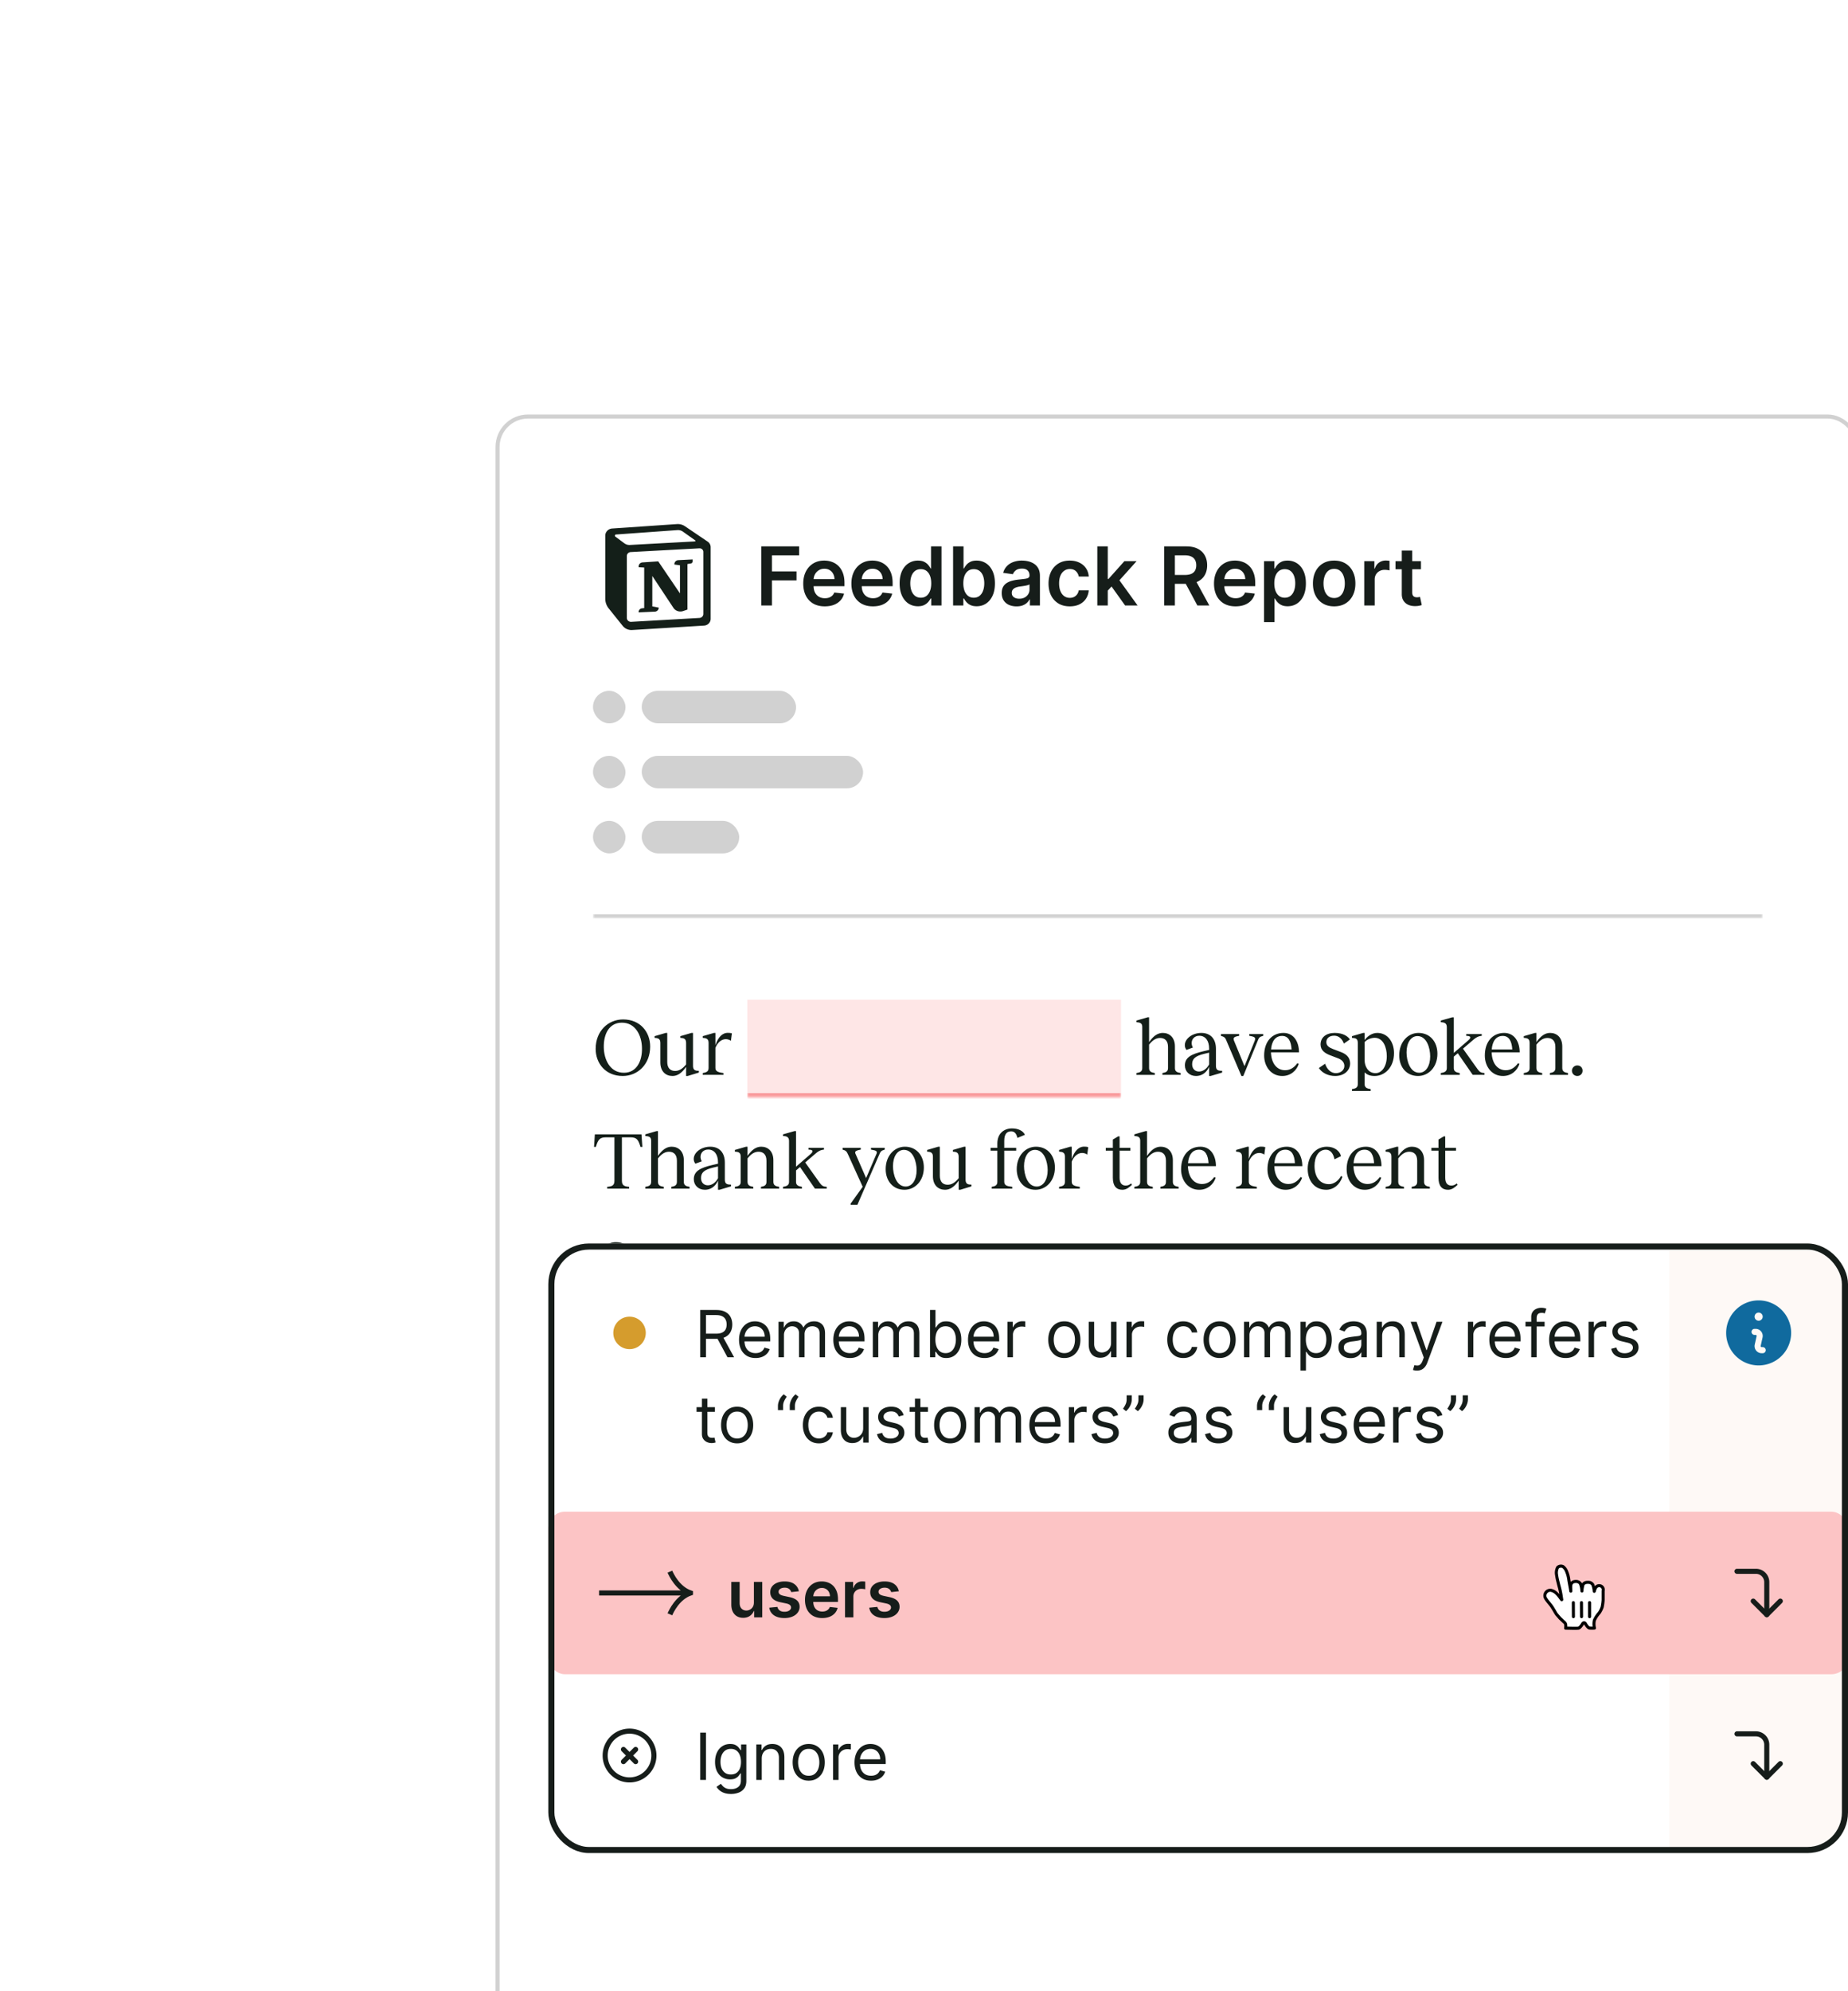 <svg width="455" height="490" fill="none" xmlns="http://www.w3.org/2000/svg"><g filter="url(#a)"><g clip-path="url(#b)"><path fill="#fff" d="M7 8h336v124H7z"/><mask id="c" fill="#fff"><path d="M31 32h288v100H31V32z"/></mask><path d="M319 131H31v2h288v-2z" fill="#D1D1D1" mask="url(#c)"/><path fill-rule="evenodd" clip-rule="evenodd" d="m36.716 61.218-3.44-4.285A5.753 5.753 0 0 1 32 53.33V37.815c0-1.954 1.564-3.576 3.58-3.714l15.952-1.089a5.2 5.2 0 0 1 3.263.873l5.604 3.789A3.59 3.59 0 0 1 62 40.644v17.64c0 1.912-1.537 3.495-3.512 3.617l-17.705 1.09c-1.576.097-3.099-.567-4.067-1.773z" fill="#fff"/><path d="M42.248 45.579v-.203c0-.515.413-.942.944-.978l3.871-.258 5.354 7.883v-6.919l-1.378-.184v-.096c0-.521.422-.95.96-.978l3.523-.18v.506a.495.495 0 0 1-.42.483l-.848.143v11.206l-1.063.366c-.89.305-1.879-.022-2.387-.79l-5.198-7.843v7.486l1.6.306-.022.148c-.07.465-.472.817-.957.839l-3.979.177c-.052-.5.322-.947.839-1.002l.523-.055v-9.98l-1.362-.077z" fill="#141F19"/><path fill-rule="evenodd" clip-rule="evenodd" d="m51.675 34.967-15.951 1.089c-.956.065-1.697.833-1.697 1.759V53.33c0 .87.3 1.715.851 2.402l3.44 4.285a2.778 2.778 0 0 0 2.336 1.018l17.705-1.09c.907-.056 1.613-.783 1.613-1.662V40.644a1.65 1.65 0 0 0-.735-1.364l-5.605-3.79a3.12 3.12 0 0 0-1.957-.523zm-15.16 3.09c-.222-.164-.117-.507.162-.526l15.105-1.084c.482-.034.96.098 1.349.374l3.03 2.147c.116.082.062.258-.08.265l-15.997.87a2.076 2.076 0 0 1-1.347-.4l-2.223-1.646zm2.819 4.774c0-.52.42-.95.956-.979l16.913-.92c.523-.029.964.373.964.88v15.273c0 .519-.419.948-.954.978l-16.806.956c-.582.034-1.073-.414-1.073-.977V42.83z" fill="#141F19"/><path d="M72.435 55V40.455h9.318v2.208H75.07v3.95h6.044v2.208H75.07V55h-2.635zm15.633.213c-1.093 0-2.038-.227-2.833-.682a4.617 4.617 0 0 1-1.826-1.946c-.426-.843-.639-1.834-.639-2.976 0-1.122.213-2.107.64-2.954.43-.852 1.032-1.515 1.803-1.989.772-.478 1.679-.717 2.72-.717.673 0 1.307.109 1.904.327a4.301 4.301 0 0 1 1.59.994c.465.45.83 1.023 1.095 1.719.265.69.397 1.515.397 2.471v.789h-8.941v-1.733h6.477a2.765 2.765 0 0 0-.32-1.314 2.323 2.323 0 0 0-.873-.916c-.37-.223-.8-.334-1.293-.334-.525 0-.987.128-1.385.383a2.642 2.642 0 0 0-.93.995c-.218.407-.33.854-.334 1.342v1.513c0 .634.116 1.179.348 1.633.232.45.556.796.973 1.037.417.237.904.355 1.463.355.374 0 .713-.052 1.016-.156.303-.109.566-.268.788-.476a1.98 1.98 0 0 0 .504-.774l2.4.27a3.744 3.744 0 0 1-.866 1.662c-.421.469-.96.833-1.619 1.094-.658.255-1.41.383-2.258.383zm11.856 0c-1.094 0-2.038-.227-2.834-.682a4.617 4.617 0 0 1-1.825-1.946c-.426-.843-.64-1.834-.64-2.976 0-1.122.214-2.107.64-2.954.43-.852 1.032-1.515 1.804-1.989.772-.478 1.678-.717 2.72-.717.672 0 1.307.109 1.903.327a4.294 4.294 0 0 1 1.591.994c.464.45.829 1.023 1.094 1.719.265.69.398 1.515.398 2.471v.789h-8.942v-1.733h6.477a2.76 2.76 0 0 0-.319-1.314 2.33 2.33 0 0 0-.874-.916c-.369-.223-.8-.334-1.292-.334-.526 0-.988.128-1.385.383a2.644 2.644 0 0 0-.93.995 2.862 2.862 0 0 0-.335 1.342v1.513c0 .634.116 1.179.348 1.633.232.45.557.796.973 1.037.417.237.905.355 1.464.355a3.11 3.11 0 0 0 1.015-.156c.303-.109.566-.268.788-.476.223-.208.391-.466.505-.774l2.4.27a3.738 3.738 0 0 1-.866 1.662c-.422.469-.961.833-1.619 1.094-.659.255-1.411.383-2.259.383zm11.074-.021c-.857 0-1.624-.22-2.301-.66-.677-.441-1.212-1.08-1.605-1.918-.393-.838-.59-1.856-.59-3.054 0-1.213.199-2.235.597-3.069.403-.838.945-1.47 1.626-1.896a4.18 4.18 0 0 1 2.28-.646c.64 0 1.165.109 1.577.327.412.213.739.47.98.774.242.298.429.58.561.845h.107v-5.44h2.578V55h-2.529v-1.719h-.156a4.36 4.36 0 0 1-.575.845 3.163 3.163 0 0 1-.994.753c-.412.209-.931.313-1.556.313zm.718-2.11c.544 0 1.008-.146 1.392-.44.383-.298.674-.713.873-1.243.199-.53.298-1.148.298-1.854 0-.705-.099-1.318-.298-1.839-.194-.52-.483-.926-.866-1.215-.379-.288-.845-.433-1.399-.433-.573 0-1.052.15-1.435.448-.384.298-.672.71-.867 1.236-.194.525-.291 1.126-.291 1.803 0 .682.097 1.29.291 1.826.199.53.49.95.874 1.257.388.303.864.454 1.428.454zM119.661 55V40.455h2.571v5.44h.107a4.67 4.67 0 0 1 .561-.845c.241-.303.568-.561.98-.774.412-.218.937-.327 1.577-.327.842 0 1.602.215 2.28.646.681.426 1.221 1.058 1.619 1.897.402.833.604 1.855.604 3.068 0 1.198-.197 2.216-.59 3.054-.393.838-.928 1.477-1.605 1.917-.677.44-1.444.66-2.301.66-.625 0-1.144-.103-1.556-.312a3.163 3.163 0 0 1-.994-.753 4.864 4.864 0 0 1-.575-.845h-.149V55h-2.529zm2.522-5.455c0 .706.099 1.324.298 1.854.203.53.495.945.873 1.243.384.294.848.44 1.392.44.569 0 1.044-.151 1.428-.454.384-.308.672-.727.866-1.257.199-.535.299-1.144.299-1.826 0-.677-.097-1.278-.291-1.803-.195-.526-.483-.938-.867-1.236-.383-.299-.862-.448-1.435-.448-.549 0-1.015.145-1.399.434-.383.288-.674.693-.873 1.214-.194.52-.291 1.134-.291 1.84zm13.101 5.675c-.691 0-1.313-.123-1.867-.37a3.045 3.045 0 0 1-1.307-1.107c-.318-.488-.476-1.09-.476-1.804 0-.616.114-1.125.341-1.527.227-.402.537-.724.93-.966a4.7 4.7 0 0 1 1.328-.547c.497-.128 1.011-.22 1.542-.277a60.855 60.855 0 0 0 1.555-.177c.398-.057.686-.142.866-.256.185-.118.277-.3.277-.547v-.043c0-.535-.158-.949-.475-1.242-.318-.294-.775-.44-1.371-.44-.63 0-1.129.136-1.499.411-.364.275-.611.6-.738.973l-2.401-.34c.189-.664.502-1.218.937-1.663.436-.45.969-.786 1.599-1.008a6.106 6.106 0 0 1 2.088-.341c.525 0 1.048.061 1.569.184.521.124.997.327 1.428.611.431.28.776.66 1.037 1.144.265.483.397 1.086.397 1.81V55h-2.471v-1.499h-.085a3.158 3.158 0 0 1-.661.853c-.279.26-.632.47-1.058.632-.422.156-.916.234-1.485.234zm.668-1.889c.516 0 .964-.102 1.342-.305.379-.209.67-.483.874-.824.208-.341.312-.713.312-1.115V49.8c-.08.066-.217.128-.411.185-.19.057-.403.106-.64.149-.236.043-.471.08-.703.114l-.603.085a4.484 4.484 0 0 0-1.03.255 1.719 1.719 0 0 0-.718.498c-.175.208-.262.478-.262.81 0 .473.172.83.518 1.072.346.241.786.362 1.321.362zm12.436 1.882c-1.089 0-2.024-.239-2.805-.717a4.784 4.784 0 0 1-1.797-1.982c-.417-.847-.625-1.823-.625-2.926 0-1.108.213-2.086.639-2.933a4.774 4.774 0 0 1 1.804-1.989c.781-.478 1.705-.717 2.77-.717.885 0 1.669.163 2.351.49a4.017 4.017 0 0 1 1.64 1.37c.408.588.64 1.274.696 2.06h-2.457a2.347 2.347 0 0 0-.71-1.314c-.369-.355-.864-.532-1.485-.532-.525 0-.987.142-1.384.426-.398.28-.708.682-.931 1.207-.218.526-.327 1.156-.327 1.89 0 .743.109 1.382.327 1.917.218.53.523.94.916 1.229.398.284.864.426 1.399.426.379 0 .718-.071 1.016-.213.303-.147.556-.358.76-.632.204-.275.343-.609.419-1.002h2.457c-.061.772-.288 1.456-.681 2.053a4.038 4.038 0 0 1-1.605 1.392c-.678.331-1.473.497-2.387.497zm9.128-3.636-.007-3.104h.412l3.921-4.382h3.004l-4.823 5.37h-.532l-1.975 2.116zM155.173 55V40.455h2.571V55h-2.571zm6.846 0-3.551-4.965 1.733-1.81L165.094 55h-3.075zm9.615 0V40.455h5.454c1.118 0 2.055.194 2.813.582.762.388 1.338.933 1.726 1.633.393.697.589 1.508.589 2.436 0 .933-.199 1.743-.596 2.43-.393.681-.973 1.21-1.74 1.583-.767.37-1.71.554-2.827.554h-3.885v-2.187h3.53c.653 0 1.188-.09 1.605-.27.417-.185.724-.452.923-.803.204-.355.306-.79.306-1.306 0-.517-.102-.957-.306-1.322a1.942 1.942 0 0 0-.93-.838c-.417-.194-.954-.29-1.612-.29h-2.415V55h-2.635zm7.514-6.59 3.601 6.59h-2.94l-3.537-6.59h2.876zm10.053 6.803c-1.093 0-2.038-.227-2.833-.682a4.616 4.616 0 0 1-1.826-1.946c-.426-.843-.639-1.834-.639-2.976 0-1.122.213-2.107.639-2.954.431-.852 1.032-1.515 1.804-1.989.772-.478 1.679-.717 2.72-.717a5.51 5.51 0 0 1 1.904.327 4.31 4.31 0 0 1 1.591.994c.464.45.828 1.023 1.093 1.719.266.69.398 1.515.398 2.471v.789h-8.942v-1.733h6.478a2.773 2.773 0 0 0-.32-1.314 2.32 2.32 0 0 0-.873-.916c-.37-.223-.801-.334-1.293-.334-.526 0-.987.128-1.385.383a2.636 2.636 0 0 0-.93.995 2.863 2.863 0 0 0-.334 1.342v1.513c0 .634.116 1.179.348 1.633.232.45.556.796.973 1.037.416.237.904.355 1.463.355.374 0 .712-.052 1.015-.156.304-.109.566-.268.789-.476.222-.208.39-.466.504-.774l2.401.27a3.75 3.75 0 0 1-.867 1.662c-.421.469-.961.833-1.619 1.094-.658.255-1.411.383-2.259.383zm7.026 3.878v-15h2.529v1.804h.149a4.67 4.67 0 0 1 .561-.845c.241-.303.568-.561.98-.774.412-.218.938-.327 1.577-.327.843 0 1.602.215 2.28.646.681.426 1.221 1.058 1.619 1.897.402.833.604 1.855.604 3.068 0 1.198-.197 2.216-.59 3.054-.393.838-.928 1.477-1.605 1.917-.677.44-1.444.66-2.301.66-.625 0-1.144-.103-1.556-.312a3.175 3.175 0 0 1-.994-.753 4.864 4.864 0 0 1-.575-.845h-.107v5.81h-2.571zm2.522-9.546c0 .706.099 1.324.298 1.854.203.53.495.945.873 1.243.384.294.848.44 1.392.44.569 0 1.045-.151 1.428-.454.384-.308.672-.727.867-1.257.198-.535.298-1.144.298-1.826 0-.677-.097-1.278-.291-1.803-.194-.526-.483-.938-.867-1.236-.383-.299-.862-.448-1.435-.448-.549 0-1.015.145-1.399.434-.383.288-.674.693-.873 1.214-.194.52-.291 1.134-.291 1.84zm14.737 5.668c-1.066 0-1.989-.234-2.77-.703a4.776 4.776 0 0 1-1.818-1.967c-.426-.843-.639-1.828-.639-2.955s.213-2.114.639-2.962a4.767 4.767 0 0 1 1.818-1.974c.781-.469 1.704-.703 2.77-.703 1.065 0 1.988.234 2.77.703a4.719 4.719 0 0 1 1.811 1.974c.431.848.646 1.835.646 2.962 0 1.127-.215 2.112-.646 2.955a4.728 4.728 0 0 1-1.811 1.967c-.782.469-1.705.703-2.77.703zm.014-2.06c.578 0 1.061-.158 1.449-.475.388-.322.677-.753.866-1.293.194-.54.292-1.141.292-1.804 0-.668-.098-1.271-.292-1.811-.189-.545-.478-.978-.866-1.3-.388-.322-.871-.483-1.449-.483-.592 0-1.084.161-1.477.483-.389.322-.68.755-.874 1.3a5.455 5.455 0 0 0-.284 1.811c0 .663.095 1.264.284 1.804.194.54.485.97.874 1.293.393.317.885.475 1.477.475zM220.895 55V44.09h2.493v1.82h.114c.199-.63.54-1.116 1.023-1.457a2.813 2.813 0 0 1 1.669-.518c.142 0 .3.007.475.021.18.01.329.026.448.05v2.365a2.715 2.715 0 0 0-.519-.1 4.776 4.776 0 0 0-.674-.05c-.469 0-.891.102-1.265.306-.369.199-.66.476-.873.831-.213.355-.32.765-.32 1.229V55h-2.571zm13.963-10.91v1.99h-6.271v-1.99h6.271zm-4.723-2.613h2.571V51.72c0 .345.052.61.157.795a.84.84 0 0 0 .426.37c.175.066.369.099.582.099.161 0 .308-.012.44-.036.138-.023.242-.044.313-.064l.433 2.01a5.76 5.76 0 0 1-.589.157c-.251.056-.559.09-.924.1-.644.018-1.224-.079-1.74-.292a2.705 2.705 0 0 1-1.228-1.009c-.299-.454-.445-1.022-.441-1.704V41.477z" fill="#161D1A"/><rect x="31" y="76" width="8" height="8" rx="4" fill="#D1D1D1"/><rect x="43" y="76" width="38" height="8" rx="4" fill="#D1D1D1"/><rect x="31" y="92" width="8" height="8" rx="4" fill="#D1D1D1"/><rect x="43" y="92" width="54.5" height="8" rx="4" fill="#D1D1D1"/><rect x="31" y="108" width="8" height="8" rx="4" fill="#D1D1D1"/><rect x="43" y="108" width="24" height="8" rx="4" fill="#D1D1D1"/><path fill="#fff" d="M7 132h336v276H7z"/><g clip-path="url(#d)"><path d="M38.42 156.86c4.22 0 6.66 3.1 6.66 6.68 0 4.4-3.1 7.24-6.76 7.24-4.22 0-6.66-3.1-6.66-6.68 0-4.42 3.1-7.24 6.76-7.24zm-4.76 6.86c.04 2.98 1.52 6.32 5.04 6.26 3-.04 4.44-2.8 4.36-6.08-.04-3.04-1.58-6.3-5.02-6.24-3.02.04-4.44 2.72-4.38 6.06zm15.626 3.6c0 1.54.78 2.22 1.94 2.22.92 0 1.76-.46 2.7-1.6v-5.26c0-.78-.26-1.22-1.22-1.26l-.2-.02v-.42l2.74-.8h.38v8.06c0 .8.26 1.26 1.2 1.26h.24v.44l-2.76.84h-.38v-2.24c-1.1 1.58-2.18 2.24-3.36 2.24-1.64 0-2.98-1.1-2.98-3.34v-4.76c0-.78-.26-1.22-1.22-1.26l-.2-.02v-.42l2.74-.8h.38v7.14zm8.737 2.74c1.12-.2 1.44-.5 1.44-1.3v-6.08c0-.78-.26-1.2-1.22-1.26l-.22-.02v-.42l2.76-.8h.36v3.02c.7-2.08 1.78-3 2.94-3.04.38-.02.88.04 1.12.12l-.24 1.84c-.36-.28-.9-.42-1.34-.4-1.04.04-1.94.82-2.48 2.12v4.92c0 .8.48 1.1 1.98 1.3v.44h-5.1v-.44zm16.398.72c-2.92 0-4.58-2.26-4.58-5.16 0-2.94 1.84-5.44 4.72-5.44 1.92 0 3.22 1.12 3.48 2.32l-1.6.78c-.28-1.36-.96-2.36-2.14-2.36-1.76 0-2.78 1.74-2.78 3.96 0 2.62 1.22 4.52 3.58 4.52 1.1 0 2.3-.78 2.94-2l.36.16c-.68 2.06-2.26 3.22-3.98 3.22zm7.892-3.46c0 1.54.78 2.22 1.94 2.22.92 0 1.76-.46 2.7-1.6v-5.26c0-.78-.26-1.22-1.22-1.26l-.2-.02v-.42l2.74-.8h.38v8.06c0 .8.26 1.26 1.2 1.26h.24v.44l-2.76.84h-.38v-2.24c-1.1 1.58-2.18 2.24-3.36 2.24-1.64 0-2.98-1.1-2.98-3.34v-4.76c0-.78-.26-1.22-1.22-1.26l-.2-.02v-.42l2.74-.8h.38v7.14zm12.657 3.46c-1.64 0-3.2-.72-4-1.96l1.54-1.06c.46 1.42 1.46 2.32 2.64 2.32 1.24 0 2.12-.8 2.1-1.8-.02-.88-.62-1.48-1.46-1.82l-1.94-.74c-1.32-.5-2.44-1.2-2.46-2.66-.02-1.76 1.36-2.88 3.48-2.88 2.22 0 3.32.96 3.74 1.6l-1.48 1.02c-.42-1.16-1.26-1.94-2.38-1.94-1.2 0-1.94.64-1.94 1.58 0 .92.72 1.34 1.62 1.7l2 .76c1.26.48 2.2 1.26 2.24 2.74.02 1.72-1.4 3.14-3.7 3.14zm4.395-9.62v-.7h1.74v-2.04l1.3-.78h.36v2.82h2.66v.7h-2.66v6.68c0 1.4.66 1.9 1.52 1.9.56 0 .92-.2 1.32-.52l.2.34c-.54.5-1.3 1.22-2.34 1.22-1.5 0-2.36-.94-2.36-2.96v-6.66h-1.74zm11.678 9.62c-2.78 0-4.62-2.14-4.62-5.08 0-3.32 2.16-5.52 4.74-5.52 2.82 0 4.66 2.16 4.66 5.12 0 3.3-2.18 5.48-4.78 5.48zm-2.82-5.82c0 2.06.84 5.02 3.12 5.02 1.64 0 2.7-1.68 2.7-4.02 0-2.04-.84-5-3.12-5-1.64 0-2.7 1.66-2.7 4zm11.748 3.88c0 .88.62 1.08 1.42 1.22v.44h-4.54v-.44c.82-.14 1.44-.34 1.44-1.22v-6.16c0-.78-.26-1.2-1.22-1.26l-.22-.02v-.42l2.76-.8h.36v2.26c1.1-1.58 2.16-2.26 3.38-2.26 1.36 0 2.56.78 2.88 2.38 1.14-1.68 2.24-2.38 3.46-2.38 1.64 0 2.98 1.1 2.98 3.34v5.32c0 .88.62 1.08 1.42 1.22v.44h-4.48v-.44c.76-.14 1.36-.34 1.36-1.22v-5.2c0-1.54-.78-2.22-1.94-2.22-.92 0-1.78.46-2.72 1.64.02.14.02.3.02.46v5.32c0 .88.62 1.08 1.42 1.22v.44h-4.5v-.44c.78-.14 1.38-.34 1.38-1.22v-5.2c0-1.54-.78-2.22-1.96-2.22-.9 0-1.78.46-2.7 1.64v5.78zm19.669-8.66c2.56 0 3.82 2.22 3.82 4.78h-6.9c.08 2.7 1.44 4.4 3.48 4.4 1.4 0 2.36-.82 3-1.72l.36.16c-.52 1.64-2 2.98-4.06 2.98-2.74 0-4.46-2.32-4.46-5.04 0-3.48 2-5.56 4.76-5.56zm-3.06 4.06h5.06c-.12-1.9-.72-3.32-2.34-3.32-1.7 0-2.56 1.36-2.72 3.32zm7.888 5.82c1.12-.2 1.44-.5 1.44-1.3v-6.08c0-.78-.26-1.2-1.22-1.26l-.22-.02v-.42l2.76-.8h.36v3.02c.7-2.08 1.78-3 2.94-3.04.38-.02.88.04 1.12.12l-.24 1.84c-.36-.28-.9-.42-1.34-.4-1.04.04-1.94.82-2.48 2.12v4.92c0 .8.48 1.1 1.98 1.3v.44h-5.1v-.44zm11.733.72c-1.64 0-3.2-.72-4-1.96l1.54-1.06c.46 1.42 1.46 2.32 2.64 2.32 1.24 0 2.12-.8 2.1-1.8-.02-.88-.62-1.48-1.46-1.82l-1.94-.74c-1.32-.5-2.44-1.2-2.46-2.66-.02-1.76 1.36-2.88 3.48-2.88 2.22 0 3.32.96 3.74 1.6l-1.48 1.02c-.42-1.16-1.26-1.94-2.38-1.94-1.2 0-1.94.64-1.94 1.58 0 .92.72 1.34 1.62 1.7l2 .76c1.26.48 2.2 1.26 2.24 2.74.02 1.72-1.4 3.14-3.7 3.14zm11.719-1.94c0 .88.62 1.08 1.42 1.22v.44h-4.54v-.44c.82-.14 1.44-.34 1.44-1.22V158.7c0-.72-.32-1.04-1.1-1.12l-.34-.04v-.4l2.76-.8h.36v6.1c1.1-1.58 2.16-2.26 3.38-2.26 1.62 0 2.98 1.1 2.98 3.34v5.32c0 .88.62 1.08 1.42 1.22v.44h-4.5v-.44c.78-.14 1.38-.34 1.38-1.22v-5.2c0-1.54-.78-2.22-1.96-2.22-.9 0-1.78.46-2.7 1.64v5.78zm12.86-8.66c2.28 0 3.6 1.48 3.6 3.92v4.1c0 .82.2 1.3 1.3 1.3h.22v.44l-2.84.84h-.36v-2.26c-.68 1.54-1.9 2.26-3.22 2.26-1.62 0-2.74-1.12-2.74-2.6 0-1.92 1.48-2.78 4.58-3.5l1.38-.32v-.32c0-1.96-.92-3.16-2.42-3.16-1.16 0-1.88.8-1.88 1.8 0 .38.1.7.3 1.1l-1.58.58c-.28-.4-.4-.74-.4-1.16 0-1.62 1.86-3.02 4.06-3.02zm-2.26 7.72c0 1.06.66 1.78 1.68 1.78.98 0 1.9-.64 2.5-1.74v-2.9l-1.2.28c-2.24.54-2.98 1.24-2.98 2.58zm17.492-7c-.86.2-1.04.48-1.22.9l-3.68 8.98h-.46l-3.82-9c-.2-.44-.44-.68-1.22-.86v-.46h4.48v.44c-1.52.24-1.5.6-1.22 1.3l2.54 6.16 2.48-6.16c.34-.86.12-1.08-1.3-1.3v-.44h3.42v.44zm4.996-.72c2.56 0 3.82 2.22 3.82 4.78h-6.9c.08 2.7 1.44 4.4 3.48 4.4 1.4 0 2.36-.82 3-1.72l.36.16c-.52 1.64-2 2.98-4.06 2.98-2.74 0-4.46-2.32-4.46-5.04 0-3.48 2-5.56 4.76-5.56zm-3.06 4.06h5.06c-.12-1.9-.72-3.32-2.34-3.32-1.7 0-2.56 1.36-2.72 3.32zm15.772 6.54c-1.64 0-3.2-.72-4-1.96l1.54-1.06c.46 1.42 1.46 2.32 2.64 2.32 1.24 0 2.12-.8 2.1-1.8-.02-.88-.62-1.48-1.46-1.82l-1.94-.74c-1.32-.5-2.44-1.2-2.46-2.66-.02-1.76 1.36-2.88 3.48-2.88 2.22 0 3.32.96 3.74 1.6l-1.48 1.02c-.42-1.16-1.26-1.94-2.38-1.94-1.2 0-1.94.64-1.94 1.58 0 .92.72 1.34 1.62 1.7l2 .76c1.26.48 2.2 1.26 2.24 2.74.02 1.72-1.4 3.14-3.7 3.14zm4.147 3.24c.82-.14 1.44-.34 1.44-1.22v-10.12c0-.86-.28-1.22-1.2-1.26l-.24-.02v-.42l2.76-.8h.36v1.76c.54-.76 1.66-1.76 3.12-1.76 2.54 0 4.12 2.24 4.12 4.96 0 3.56-2.32 5.64-4.78 5.64-1.24 0-1.92-.38-2.46-.88v2.9c0 .88.66 1.08 1.5 1.22v.44h-4.62v-.44zm3.12-7.1c0 1.46.84 3.16 2.68 3.16 1.6 0 2.78-1.72 2.78-4.18 0-2.16-.88-4.52-2.98-4.52-1.02 0-2.08.54-2.48 1.06v4.48zm13.142 3.86c-2.78 0-4.62-2.14-4.62-5.08 0-3.32 2.16-5.52 4.74-5.52 2.82 0 4.66 2.16 4.66 5.12 0 3.3-2.18 5.48-4.78 5.48zm-2.82-5.82c0 2.06.84 5.02 3.12 5.02 1.64 0 2.7-1.68 2.7-4.02 0-2.04-.84-5-3.12-5-1.64 0-2.7 1.66-2.7 4zm11.633 3.88c0 .86.62 1.06 1.46 1.22v.44h-4.66v-.44c.86-.14 1.48-.38 1.48-1.22v-10c0-.68-.18-1.22-1.26-1.28l-.22-.02v-.4l2.82-.8h.38v8.76l3.48-3.02c.92-.76.72-1.18-.42-1.18v-.44h3.82v.44c-.88.08-1.42.36-2.62 1.44l-2 1.72 3.62 5.08c.48.66.86.88 1.68.92v.44h-2.9l-3.68-5.32-.98.84v2.82zm12.401-8.66c2.56 0 3.82 2.22 3.82 4.78h-6.9c.08 2.7 1.44 4.4 3.48 4.4 1.4 0 2.36-.82 3-1.72l.36.16c-.52 1.64-2 2.98-4.06 2.98-2.74 0-4.46-2.32-4.46-5.04 0-3.48 2-5.56 4.76-5.56zm-3.06 4.06h5.06c-.12-1.9-.72-3.32-2.34-3.32-1.7 0-2.56 1.36-2.72 3.32zm11.008 4.6c0 .88.62 1.08 1.42 1.22v.44h-4.54v-.44c.82-.14 1.44-.34 1.44-1.22v-6.16c0-.78-.26-1.22-1.22-1.26l-.22-.02v-.42l2.76-.8h.36v2.26c1.1-1.58 2.16-2.26 3.38-2.26 1.62 0 2.98 1.1 2.98 3.34v5.32c0 .88.62 1.08 1.42 1.22v.44h-4.48v-.44c.76-.14 1.36-.34 1.36-1.22v-5.2c0-1.54-.78-2.22-1.96-2.22-.9 0-1.78.46-2.7 1.64v5.78zm10.056 1.94c-.72 0-1.32-.56-1.32-1.3 0-.72.6-1.3 1.32-1.3.8 0 1.3.58 1.3 1.3 0 .74-.56 1.3-1.3 1.3zM42.94 185.14l.22 3.1h-.46c-.52-1.72-.88-2.36-2.42-2.36h-2.16v10.66c0 1.12.52 1.42 1.78 1.52v.44h-5.4v-.44c1.28-.1 1.78-.4 1.78-1.52v-10.66h-2.14c-1.54 0-1.9.64-2.44 2.36h-.44l.2-3.1h11.48zm4.062 11.7c0 .88.62 1.08 1.42 1.22v.44h-4.54v-.44c.82-.14 1.44-.34 1.44-1.22V186.7c0-.72-.32-1.04-1.1-1.12l-.34-.04v-.4l2.76-.8h.36v6.1c1.1-1.58 2.16-2.26 3.38-2.26 1.62 0 2.98 1.1 2.98 3.34v5.32c0 .88.62 1.08 1.42 1.22v.44h-4.5v-.44c.78-.14 1.38-.34 1.38-1.22v-5.2c0-1.54-.78-2.22-1.96-2.22-.9 0-1.78.46-2.7 1.64v5.78zm12.86-8.66c2.28 0 3.6 1.48 3.6 3.92v4.1c0 .82.2 1.3 1.3 1.3h.22v.44l-2.84.84h-.36v-2.26c-.68 1.54-1.9 2.26-3.22 2.26-1.62 0-2.74-1.12-2.74-2.6 0-1.92 1.48-2.78 4.58-3.5l1.38-.32v-.32c0-1.96-.92-3.16-2.42-3.16-1.16 0-1.88.8-1.88 1.8 0 .38.1.7.3 1.1l-1.58.58c-.28-.4-.4-.74-.4-1.16 0-1.62 1.86-3.02 4.06-3.02zm-2.26 7.72c0 1.06.66 1.78 1.68 1.78.98 0 1.9-.64 2.5-1.74v-2.9l-1.2.28c-2.24.54-2.98 1.24-2.98 2.58zm11.451.94c0 .88.62 1.08 1.42 1.22v.44h-4.54v-.44c.82-.14 1.44-.34 1.44-1.22v-6.16c0-.78-.26-1.22-1.22-1.26l-.22-.02v-.42l2.76-.8h.36v2.26c1.1-1.58 2.16-2.26 3.38-2.26 1.62 0 2.98 1.1 2.98 3.34v5.32c0 .88.62 1.08 1.42 1.22v.44h-4.48v-.44c.76-.14 1.36-.34 1.36-1.22v-5.2c0-1.54-.78-2.22-1.96-2.22-.9 0-1.78.46-2.7 1.64v5.78zm11.936 0c0 .86.62 1.06 1.46 1.22v.44h-4.66v-.44c.86-.14 1.48-.38 1.48-1.22v-10c0-.68-.18-1.22-1.26-1.28l-.22-.02v-.4l2.82-.8h.38v8.76l3.48-3.02c.92-.76.72-1.18-.42-1.18v-.44h3.82v.44c-.88.08-1.42.36-2.62 1.44l-2 1.72 3.62 5.08c.48.66.86.88 1.68.92v.44h-2.9l-3.68-5.32-.98.84v2.82zm18.459-7.94v-.44h3.38v.44c-.86.24-1.04.48-1.32 1.16l-5.4 12.4h-1.68v-.26l2.98-4.16-3.58-7.88c-.36-.78-.5-1.04-1.36-1.24v-.46h4.46v.44c-1.54.26-1.48.62-1.26 1.1l2.58 5.9 2.54-5.92c.3-.68-.02-.88-1.34-1.08zm8.236 9.88c-2.78 0-4.62-2.14-4.62-5.08 0-3.32 2.16-5.52 4.74-5.52 2.82 0 4.66 2.16 4.66 5.12 0 3.3-2.18 5.48-4.78 5.48zm-2.82-5.82c0 2.06.84 5.02 3.12 5.02 1.64 0 2.7-1.68 2.7-4.02 0-2.04-.84-5-3.12-5-1.64 0-2.7 1.66-2.7 4zm11.531 2.36c0 1.54.78 2.22 1.94 2.22.92 0 1.76-.46 2.7-1.6v-5.26c0-.78-.26-1.22-1.22-1.26l-.2-.02v-.42l2.74-.8h.38v8.06c0 .8.26 1.26 1.2 1.26h.24v.44l-2.76.84h-.38v-2.24c-1.1 1.58-2.18 2.24-3.36 2.24-1.64 0-2.98-1.1-2.98-3.34v-4.76c0-.78-.26-1.22-1.22-1.26l-.2-.02v-.42l2.74-.8h.38v7.14zm12.764 2.74c.8-.14 1.4-.34 1.4-1.22v-7.68h-1.66v-.7h1.66v-1.06c0-2.52 1.68-3.72 3.62-3.72 1.5 0 2.76.6 3.16 1.58l-1.84.76c-.24-1.04-.7-1.62-1.52-1.62-1 0-1.72.56-1.72 2.36v1.7h2.94v.7h-2.94v7.62c0 .98.72 1.12 1.98 1.28v.44h-5.08v-.44zm10.791.72c-2.78 0-4.62-2.14-4.62-5.08 0-3.32 2.16-5.52 4.74-5.52 2.82 0 4.66 2.16 4.66 5.12 0 3.3-2.18 5.48-4.78 5.48zm-2.82-5.82c0 2.06.84 5.02 3.12 5.02 1.64 0 2.7-1.68 2.7-4.02 0-2.04-.84-5-3.12-5-1.64 0-2.7 1.66-2.7 4zm8.627 5.1c1.12-.2 1.44-.5 1.44-1.3v-6.08c0-.78-.26-1.2-1.22-1.26l-.22-.02v-.42l2.76-.8h.36v3.02c.7-2.08 1.78-3 2.94-3.04.38-.02.88.04 1.12.12l-.24 1.84c-.36-.28-.9-.42-1.34-.4-1.04.04-1.94.82-2.48 2.12v4.92c0 .8.48 1.1 1.98 1.3v.44h-5.1v-.44zm11.499-8.9v-.7h1.74v-2.04l1.3-.78h.36v2.82h2.66v.7h-2.66v6.68c0 1.4.66 1.9 1.52 1.9.56 0 .92-.2 1.32-.52l.2.34c-.54.5-1.3 1.22-2.34 1.22-1.5 0-2.36-.94-2.36-2.96v-6.66h-1.74zm10.157 7.68c0 .88.62 1.08 1.42 1.22v.44h-4.54v-.44c.82-.14 1.44-.34 1.44-1.22V186.7c0-.72-.32-1.04-1.1-1.12l-.34-.04v-.4l2.76-.8h.36v6.1c1.1-1.58 2.16-2.26 3.38-2.26 1.62 0 2.98 1.1 2.98 3.34v5.32c0 .88.62 1.08 1.42 1.22v.44h-4.5v-.44c.78-.14 1.38-.34 1.38-1.22v-5.2c0-1.54-.78-2.22-1.96-2.22-.9 0-1.78.46-2.7 1.64v5.78zm13.145-8.66c2.56 0 3.82 2.22 3.82 4.78h-6.9c.08 2.7 1.44 4.4 3.48 4.4 1.4 0 2.36-.82 3-1.72l.36.16c-.52 1.64-2 2.98-4.06 2.98-2.74 0-4.46-2.32-4.46-5.04 0-3.48 2-5.56 4.76-5.56zm-3.06 4.06h5.06c-.12-1.9-.72-3.32-2.34-3.32-1.7 0-2.56 1.36-2.72 3.32zm11.853 5.82c1.12-.2 1.44-.5 1.44-1.3v-6.08c0-.78-.26-1.2-1.22-1.26l-.22-.02v-.42l2.76-.8h.36v3.02c.7-2.08 1.78-3 2.94-3.04.38-.02.88.04 1.12.12l-.24 1.84c-.36-.28-.9-.42-1.34-.4-1.04.04-1.94.82-2.48 2.12v4.92c0 .8.48 1.1 1.98 1.3v.44h-5.1v-.44zm12.477-9.88c2.56 0 3.82 2.22 3.82 4.78h-6.9c.08 2.7 1.44 4.4 3.48 4.4 1.4 0 2.36-.82 3-1.72l.36.16c-.52 1.64-2 2.98-4.06 2.98-2.74 0-4.46-2.32-4.46-5.04 0-3.48 2-5.56 4.76-5.56zm-3.06 4.06h5.06c-.12-1.9-.72-3.32-2.34-3.32-1.7 0-2.56 1.36-2.72 3.32zm12.782 6.54c-2.92 0-4.58-2.26-4.58-5.16 0-2.94 1.84-5.44 4.72-5.44 1.92 0 3.22 1.12 3.48 2.32l-1.6.78c-.28-1.36-.96-2.36-2.14-2.36-1.76 0-2.78 1.74-2.78 3.96 0 2.62 1.22 4.52 3.58 4.52 1.1 0 2.3-.78 2.94-2l.36.16c-.68 2.06-2.26 3.22-3.98 3.22zm9.77-10.6c2.56 0 3.82 2.22 3.82 4.78h-6.9c.08 2.7 1.44 4.4 3.48 4.4 1.4 0 2.36-.82 3-1.72l.36.16c-.52 1.64-2 2.98-4.06 2.98-2.74 0-4.46-2.32-4.46-5.04 0-3.48 2-5.56 4.76-5.56zm-3.06 4.06h5.06c-.12-1.9-.72-3.32-2.34-3.32-1.7 0-2.56 1.36-2.72 3.32zm11.008 4.6c0 .88.62 1.08 1.42 1.22v.44h-4.54v-.44c.82-.14 1.44-.34 1.44-1.22v-6.16c0-.78-.26-1.22-1.22-1.26l-.22-.02v-.42l2.76-.8h.36v2.26c1.1-1.58 2.16-2.26 3.38-2.26 1.62 0 2.98 1.1 2.98 3.34v5.32c0 .88.62 1.08 1.42 1.22v.44h-4.48v-.44c.76-.14 1.36-.34 1.36-1.22v-5.2c0-1.54-.78-2.22-1.96-2.22-.9 0-1.78.46-2.7 1.64v5.78zm8.163-7.68v-.7h1.74v-2.04l1.3-.78h.36v2.82h2.66v.7h-2.66v6.68c0 1.4.66 1.9 1.52 1.9.56 0 .92-.2 1.32-.52l.2.34c-.54.5-1.3 1.22-2.34 1.22-1.5 0-2.36-.94-2.36-2.96v-6.66h-1.74zM31.62 226.06c.8-.14 1.4-.34 1.4-1.22v-7.68h-1.66v-.7h1.66v-1.06c0-2.52 1.68-3.72 3.62-3.72 1.5 0 2.76.6 3.16 1.58l-1.84.76c-.24-1.04-.7-1.62-1.52-1.62-1 0-1.72.56-1.72 2.36v1.7h2.94v.7h-2.94v7.62c0 .98.72 1.12 1.98 1.28v.44h-5.08v-.44zm10.93-9.88c2.56 0 3.82 2.22 3.82 4.78h-6.9c.08 2.7 1.44 4.4 3.48 4.4 1.4 0 2.36-.82 3-1.72l.36.16c-.52 1.64-2 2.98-4.06 2.98-2.74 0-4.46-2.32-4.46-5.04 0-3.48 2-5.56 4.76-5.56zm-3.06 4.06h5.06c-.12-1.9-.72-3.32-2.34-3.32-1.7 0-2.56 1.36-2.72 3.32zm12.963-4.06c2.56 0 3.82 2.22 3.82 4.78h-6.9c.08 2.7 1.44 4.4 3.48 4.4 1.4 0 2.36-.82 3-1.72l.36.16c-.52 1.64-2 2.98-4.06 2.98-2.74 0-4.46-2.32-4.46-5.04 0-3.48 2-5.56 4.76-5.56zm-3.06 4.06h5.06c-.12-1.9-.72-3.32-2.34-3.32-1.7 0-2.56 1.36-2.72 3.32zm12.482 6.54c-2.72 0-4.28-2.02-4.28-4.96 0-3.56 2.32-5.64 4.94-5.64 1.08 0 1.76.36 2.28.86v-2.2c0-.86-.28-1.24-1.18-1.28l-.24-.02v-.4l2.74-.8h.38v11.9c0 .88.28 1.26 1.14 1.26h.3v.44l-2.76.84h-.38v-1.96c-.76 1.3-1.88 1.96-2.94 1.96zm-2.48-5.72c0 2.7 1.1 4.56 2.96 4.56 1 0 1.94-.54 2.46-1.4v-4.46c-.12-1.28-.84-2.88-2.66-2.88-1.6 0-2.76 1.7-2.76 4.18zm14.774 5.72c-1.52 0-2.3-.56-2.84-1.26l-.64.98h-.66v-11.66c0-.86-.28-1.24-1.2-1.28l-.24-.02v-.4l2.76-.8h.36v5.82c.76-1.32 1.88-1.98 2.96-1.98 2.72 0 4.28 2.02 4.28 4.96 0 3.56-2.32 5.64-4.78 5.64zm-2.46-3.82c0 1.22.7 3.12 2.68 3.12 1.6 0 2.78-1.72 2.78-4.18 0-2.7-1.12-4.56-2.98-4.56-1.04 0-1.98.56-2.48 1.44v4.18zm12.82-6.78c2.28 0 3.6 1.48 3.6 3.92v4.1c0 .82.2 1.3 1.3 1.3h.22v.44l-2.84.84h-.36v-2.26c-.68 1.54-1.9 2.26-3.22 2.26-1.62 0-2.74-1.12-2.74-2.6 0-1.92 1.48-2.78 4.58-3.5l1.38-.32v-.32c0-1.96-.92-3.16-2.42-3.16-1.16 0-1.88.8-1.88 1.8 0 .38.1.7.3 1.1l-1.58.58c-.28-.4-.4-.74-.4-1.16 0-1.62 1.86-3.02 4.06-3.02zm-2.26 7.72c0 1.06.66 1.78 1.68 1.78.98 0 1.9-.64 2.5-1.74v-2.9l-1.2.28c-2.24.54-2.98 1.24-2.98 2.58zm12.992 2.88c-2.92 0-4.58-2.26-4.58-5.16 0-2.94 1.84-5.44 4.72-5.44 1.92 0 3.22 1.12 3.48 2.32l-1.6.78c-.28-1.36-.96-2.36-2.14-2.36-1.76 0-2.78 1.74-2.78 3.96 0 2.62 1.22 4.52 3.58 4.52 1.1 0 2.3-.78 2.94-2l.36.16c-.68 2.06-2.26 3.22-3.98 3.22zm7.642-1.94c0 .86.62 1.06 1.46 1.22v.44h-4.66v-.44c.86-.14 1.48-.38 1.48-1.22v-10c0-.68-.18-1.22-1.26-1.28l-.22-.02v-.4l2.82-.8h.38v8.76l3.48-3.02c.92-.76.72-1.18-.42-1.18v-.44h3.82v.44c-.88.08-1.42.36-2.62 1.44l-2 1.72 3.62 5.08c.48.66.86.88 1.68.92v.44h-2.9l-3.68-5.32-.98.84v2.82zm9.663 1.94c-.72 0-1.32-.56-1.32-1.3 0-.72.6-1.3 1.32-1.3.8 0 1.3.58 1.3 1.3 0 .74-.56 1.3-1.3 1.3z" fill="#141F19"/><g style="mix-blend-mode:multiply"><mask id="e" fill="#fff"><path d="M69 152h92v24H69v-24z"/></mask><path d="M69 152h92v24H69v-24z" fill="#FEE6E6"/><path d="M161 175H69v2h92v-2z" fill="#F99A9C" mask="url(#e)"/></g></g></g><rect x="7.5" y="8.5" width="335" height="399" rx="7.5" stroke="#D1D1D1"/></g><g clip-path="url(#f)"><rect x="135" y="306" width="320" height="150" rx="10" fill="#fff"/><path fill="#FEF9F6" d="M411 306h44v150h-44z"/><path d="m153.5 430.5 3 3m0-3-3 3m7.5-1.5a6 6 0 1 1-12 0 6 6 0 0 1 12 0z" stroke="#161D1A" stroke-width="1.25" stroke-linecap="round" stroke-linejoin="round"/><path d="M173.818 426.364V438h-1.409v-11.636h1.409zm6.166 15.091c-.647 0-1.204-.084-1.67-.25a3.55 3.55 0 0 1-1.165-.648 3.54 3.54 0 0 1-.733-.852l1.068-.75c.122.159.275.34.461.545.185.208.439.388.761.54.326.155.752.233 1.278.233.705 0 1.286-.171 1.745-.512.458-.341.687-.875.687-1.602v-1.773h-.113a7.374 7.374 0 0 1-.421.591c-.178.231-.436.438-.773.62-.333.178-.784.267-1.352.267a3.648 3.648 0 0 1-1.898-.5c-.556-.334-.998-.819-1.323-1.455-.322-.636-.483-1.409-.483-2.318 0-.894.157-1.672.471-2.335.315-.667.752-1.182 1.313-1.546.56-.367 1.208-.551 1.943-.551.568 0 1.019.095 1.352.284.337.186.595.398.773.637.182.234.322.428.42.579h.137v-1.386h1.295v8.977c0 .75-.17 1.36-.511 1.83a2.91 2.91 0 0 1-1.364 1.039 5.135 5.135 0 0 1-1.898.336zm-.045-4.796c.538 0 .992-.123 1.364-.369.371-.246.653-.601.846-1.063.193-.462.29-1.015.29-1.659 0-.629-.095-1.184-.284-1.665-.19-.481-.47-.858-.841-1.13-.371-.273-.83-.409-1.375-.409-.568 0-1.042.144-1.421.431a2.628 2.628 0 0 0-.846 1.16 4.465 4.465 0 0 0-.279 1.613c0 .606.095 1.142.285 1.608.193.462.477.826.852 1.091.379.261.848.392 1.409.392zm7.614-3.909V438h-1.341v-8.727h1.295v1.363h.114c.204-.443.515-.799.932-1.068.416-.273.954-.409 1.613-.409.591 0 1.108.121 1.551.364.444.238.788.602 1.034 1.091.247.484.37 1.098.37 1.841V438h-1.341v-5.455c0-.685-.178-1.219-.534-1.602-.356-.386-.845-.579-1.466-.579-.428 0-.811.092-1.148.278a1.998 1.998 0 0 0-.79.813c-.193.356-.289.787-.289 1.295zm11.563 5.432c-.787 0-1.479-.188-2.073-.563-.591-.375-1.053-.899-1.387-1.574-.329-.674-.494-1.462-.494-2.363 0-.909.165-1.703.494-2.381.334-.678.796-1.204 1.387-1.579.594-.375 1.286-.563 2.073-.563.788 0 1.478.188 2.069.563.594.375 1.056.901 1.386 1.579.333.678.5 1.472.5 2.381 0 .901-.167 1.689-.5 2.363a3.772 3.772 0 0 1-1.386 1.574c-.591.375-1.281.563-2.069.563zm0-1.205c.599 0 1.091-.153 1.478-.46a2.72 2.72 0 0 0 .858-1.21c.185-.5.278-1.042.278-1.625 0-.584-.093-1.127-.278-1.631a2.748 2.748 0 0 0-.858-1.221c-.387-.311-.879-.466-1.478-.466-.598 0-1.09.155-1.477.466-.386.31-.672.717-.858 1.221a4.695 4.695 0 0 0-.278 1.631c0 .583.093 1.125.278 1.625.186.5.472.903.858 1.21.387.307.879.46 1.477.46zm6.002 1.023v-8.727h1.295v1.318h.091c.159-.432.447-.782.864-1.051a2.542 2.542 0 0 1 1.409-.404c.098 0 .222.002.369.006.148.004.26.01.336.017v1.364a3.462 3.462 0 0 0-.313-.051 3.026 3.026 0 0 0-.506-.04c-.424 0-.803.089-1.136.267-.33.174-.591.417-.784.727a1.963 1.963 0 0 0-.284 1.051V438h-1.341zm9.346.182c-.84 0-1.566-.186-2.176-.557a3.736 3.736 0 0 1-1.403-1.568c-.326-.674-.489-1.459-.489-2.352 0-.894.163-1.682.489-2.364.329-.686.788-1.22 1.375-1.602.591-.387 1.28-.58 2.068-.58.455 0 .904.076 1.347.227.443.152.846.398 1.21.739.364.337.653.784.869 1.341.216.557.324 1.242.324 2.057v.568h-6.727v-1.159h5.363c0-.493-.098-.932-.295-1.318a2.219 2.219 0 0 0-.83-.915c-.356-.224-.776-.335-1.261-.335-.534 0-.996.132-1.386.397a2.617 2.617 0 0 0-.892 1.023 2.997 2.997 0 0 0-.313 1.352v.773c0 .659.114 1.218.341 1.676.231.455.551.801.96 1.04.409.235.885.352 1.426.352.353 0 .671-.049.955-.147.288-.103.536-.254.744-.455.209-.205.37-.458.483-.761l1.296.363c-.137.44-.366.826-.688 1.159-.322.33-.719.587-1.193.773a4.421 4.421 0 0 1-1.597.273z" fill="#161D1A"/><path d="m431.666 434 3.334 3.333 3.333-3.333" stroke="#161D1A" stroke-width="1.25" stroke-linecap="round" stroke-linejoin="round"/><path d="M427.667 426.667h4.666a2.666 2.666 0 0 1 2.667 2.666v8" stroke="#161D1A" stroke-width="1.25" stroke-linecap="round" stroke-linejoin="round"/><rect x="135" y="372" width="320" height="40" rx="4.08" fill="#FCC4C5"/><path d="M164.938 386.75c.313.74 1.915 4.168 5.062 5.24v.02c-3.147 1.072-4.749 4.5-5.062 5.24M170 392h-22.5" stroke="#161D1A" stroke-width="1.25"/><path d="M185.619 394.33v-5.057h2.057V398h-1.994v-1.551h-.091a2.63 2.63 0 0 1-.972 1.199c-.447.31-.998.466-1.653.466-.572 0-1.078-.127-1.517-.381a2.648 2.648 0 0 1-1.023-1.119c-.246-.493-.369-1.087-.369-1.784v-5.557h2.057v5.238c0 .553.151.993.454 1.319.303.325.701.488 1.193.488.303 0 .597-.074.881-.221a1.8 1.8 0 0 0 .699-.659c.186-.296.278-.665.278-1.108zm11.07-2.75-1.875.204a1.52 1.52 0 0 0-.278-.534 1.384 1.384 0 0 0-.523-.403c-.22-.103-.489-.154-.807-.154-.428 0-.788.093-1.08.279-.287.185-.43.426-.426.721a.752.752 0 0 0 .279.619c.193.16.511.29.954.393l1.489.318c.826.178 1.439.46 1.841.846.405.387.61.892.613 1.517a2.364 2.364 0 0 1-.483 1.455c-.314.417-.751.742-1.312.977s-1.205.352-1.932.352c-1.068 0-1.928-.223-2.579-.67-.652-.451-1.04-1.078-1.165-1.881l2.006-.193c.09.394.284.691.579.892.296.201.68.301 1.153.301.489 0 .881-.1 1.177-.301.299-.201.448-.449.448-.744a.773.773 0 0 0-.289-.619c-.19-.163-.485-.288-.887-.375l-1.488-.313c-.837-.174-1.457-.468-1.858-.881-.402-.416-.601-.943-.597-1.579-.004-.538.142-1.004.438-1.398.299-.398.714-.704 1.244-.92.534-.22 1.15-.33 1.847-.33 1.022 0 1.827.218 2.414.653.591.436.957 1.025 1.097 1.768zm5.747 6.59c-.875 0-1.631-.181-2.267-.545a3.686 3.686 0 0 1-1.46-1.557c-.341-.674-.512-1.468-.512-2.38 0-.898.171-1.686.512-2.364a3.872 3.872 0 0 1 1.443-1.591c.617-.383 1.343-.574 2.176-.574a4.41 4.41 0 0 1 1.523.261c.481.171.905.436 1.273.796.371.36.662.818.875 1.375.212.553.318 1.212.318 1.977v.631h-7.154v-1.387h5.182a2.214 2.214 0 0 0-.256-1.051 1.858 1.858 0 0 0-.698-.733 1.968 1.968 0 0 0-1.034-.267c-.421 0-.79.103-1.108.307a2.11 2.11 0 0 0-.745.796 2.29 2.29 0 0 0-.267 1.074v1.21c0 .507.093.943.279 1.307.185.359.445.636.778.829.333.189.724.284 1.17.284.3 0 .571-.041.813-.125.242-.087.453-.214.631-.381.178-.166.312-.373.403-.619l1.921.216a3.003 3.003 0 0 1-.694 1.33 3.388 3.388 0 0 1-1.295.875c-.527.204-1.129.306-1.807.306zm5.621-.17v-8.727h1.994v1.454h.091c.159-.504.432-.892.818-1.165.39-.276.835-.414 1.335-.414.114 0 .241.005.381.017.144.007.263.021.358.04v1.892a2.114 2.114 0 0 0-.415-.08 3.88 3.88 0 0 0-.539-.04c-.375 0-.713.082-1.012.245-.295.159-.528.38-.699.664-.17.284-.255.612-.255.983V398h-2.057zm13.241-6.42-1.875.204a1.52 1.52 0 0 0-.278-.534 1.376 1.376 0 0 0-.523-.403c-.22-.103-.488-.154-.807-.154-.428 0-.788.093-1.079.279-.288.185-.43.426-.426.721a.754.754 0 0 0 .278.619c.193.16.511.29.955.393l1.488.318c.826.178 1.44.46 1.841.846.405.387.61.892.614 1.517a2.377 2.377 0 0 1-.483 1.455c-.315.417-.752.742-1.313.977-.56.235-1.204.352-1.931.352-1.069 0-1.929-.223-2.58-.67-.652-.451-1.04-1.078-1.165-1.881l2.006-.193c.091.394.284.691.579.892.296.201.68.301 1.154.301.488 0 .881-.1 1.176-.301.299-.201.449-.449.449-.744a.774.774 0 0 0-.29-.619c-.189-.163-.485-.288-.886-.375l-1.489-.313c-.837-.174-1.456-.468-1.858-.881-.401-.416-.6-.943-.596-1.579-.004-.538.142-1.004.437-1.398.299-.398.714-.704 1.244-.92.534-.22 1.15-.33 1.847-.33 1.023 0 1.828.218 2.415.653.591.436.956 1.025 1.096 1.768z" fill="#161D1A"/><path d="m431.666 394 3.334 3.333 3.333-3.333" stroke="#161D1A" stroke-width="1.25" stroke-linecap="round" stroke-linejoin="round"/><path d="M427.667 386.667h4.666a2.666 2.666 0 0 1 2.667 2.666v8" stroke="#161D1A" stroke-width="1.25" stroke-linecap="round" stroke-linejoin="round"/><g filter="url(#g)"><path d="M383.27 396.28c-.28-.36-.63-1.09-1.24-2-.35-.5-1.21-1.45-1.47-1.94a1.257 1.257 0 0 1-.15-1 1.32 1.32 0 0 1 1.43-1c.511.103.98.353 1.35.72.258.243.496.507.71.79.16.2.2.28.38.51.18.23.3.46.21.12-.07-.5-.19-1.34-.36-2.09-.13-.57-.16-.66-.28-1.09-.12-.43-.19-.79-.32-1.28a14.184 14.184 0 0 1-.28-1.46 2.823 2.823 0 0 1 .26-1.85 1.19 1.19 0 0 1 1.3-.22c.44.325.769.78.94 1.3.262.64.437 1.313.52 2 .16 1 .47 2.46.48 2.76 0-.37-.07-1.15 0-1.5.069-.365.323-.668.67-.8.298-.091.613-.112.92-.06.31.065.585.243.77.5.232.583.36 1.203.38 1.83a6.758 6.758 0 0 1 .28-1.62c.167-.235.411-.405.69-.48a2.8 2.8 0 0 1 1 0c.271.091.508.262.68.49.212.53.34 1.09.38 1.66 0 .14.07-.39.29-.74a1.004 1.004 0 0 1 1.9.64v2.26a11.86 11.86 0 0 1-.24 1.74 5.906 5.906 0 0 1-.72 1.43 7.188 7.188 0 0 0-1.19 1.81 4.006 4.006 0 0 0-.1 1c-.001.311.039.62.12.92a5.88 5.88 0 0 1-1.23 0c-.39-.06-.87-.84-1-1.08a.38.38 0 0 0-.68 0c-.22.38-.71 1.07-1.05 1.11-.67.08-2.05 0-3.14 0 0 0 .18-1-.23-1.36-.41-.36-.83-.78-1.14-1.06l-.84-.96z" fill="#fff"/><path clip-rule="evenodd" d="M383.27 396.28c-.28-.36-.63-1.09-1.24-2-.35-.5-1.21-1.45-1.47-1.94a1.257 1.257 0 0 1-.15-1 1.32 1.32 0 0 1 1.43-1c.511.103.98.353 1.35.72.258.243.496.507.71.79.16.2.2.28.38.51.18.23.3.46.21.12-.07-.5-.19-1.34-.36-2.09-.13-.57-.16-.66-.28-1.09-.12-.43-.19-.79-.32-1.28a14.184 14.184 0 0 1-.28-1.46 2.823 2.823 0 0 1 .26-1.85 1.19 1.19 0 0 1 1.3-.22c.44.325.769.78.94 1.3.262.64.437 1.313.52 2 .16 1 .47 2.46.48 2.76 0-.37-.07-1.15 0-1.5.069-.365.323-.668.67-.8.298-.091.613-.112.92-.06.31.065.585.243.77.5.232.583.36 1.203.38 1.83a6.758 6.758 0 0 1 .28-1.62c.167-.235.411-.405.69-.48a2.8 2.8 0 0 1 1 0c.271.091.508.262.68.49.212.53.34 1.09.38 1.66 0 .14.07-.39.29-.74a1.004 1.004 0 0 1 1.9.64v2.26a11.86 11.86 0 0 1-.24 1.74 5.906 5.906 0 0 1-.72 1.43 7.188 7.188 0 0 0-1.19 1.81 4.006 4.006 0 0 0-.1 1c-.001.311.039.62.12.92a5.88 5.88 0 0 1-1.23 0c-.39-.06-.87-.84-1-1.08a.38.38 0 0 0-.68 0c-.22.38-.71 1.07-1.05 1.11-.67.08-2.05 0-3.14 0 0 0 .18-1-.23-1.36-.41-.36-.83-.78-1.14-1.06l-.84-.96z" stroke="#000" stroke-width=".75" stroke-linecap="round" stroke-linejoin="round"/><path d="M391.75 396.826v-3.452a.374.374 0 0 0-.75 0v3.452a.374.374 0 0 0 .75 0zM389.77 396.825l-.02-3.454a.374.374 0 0 0-.377-.371.374.374 0 0 0-.373.375l.02 3.454c.001.206.17.372.377.371a.374.374 0 0 0 .373-.375zM387 393.379l.02 3.446c.001.208.17.376.377.375a.376.376 0 0 0 .373-.379l-.02-3.446a.376.376 0 0 0-.377-.375.376.376 0 0 0-.373.379z" fill="#000"/></g><circle cx="155" cy="328" r="4" fill="#D59C2D"/><path d="M172.409 334v-11.636h3.932c.909 0 1.655.155 2.239.466.583.306 1.015.729 1.295 1.267.28.537.42 1.149.42 1.835 0 .685-.14 1.293-.42 1.824-.28.53-.71.947-1.29 1.25-.579.299-1.32.449-2.221.449h-3.182v-1.273h3.136c.621 0 1.121-.091 1.5-.273.383-.182.659-.439.83-.773.174-.337.261-.738.261-1.204 0-.466-.087-.873-.261-1.222a1.79 1.79 0 0 0-.836-.807c-.382-.193-.888-.289-1.517-.289h-2.477V334h-1.409zm5.477-5.227L180.75 334h-1.636l-2.819-5.227h1.591zm8.141 5.409c-.841 0-1.566-.186-2.176-.557a3.744 3.744 0 0 1-1.404-1.568c-.325-.674-.488-1.459-.488-2.352 0-.894.163-1.682.488-2.364.33-.686.788-1.22 1.375-1.602.591-.387 1.281-.58 2.069-.58.454 0 .903.076 1.346.227.443.152.847.398 1.21.739.364.337.654.784.87 1.341.216.557.324 1.242.324 2.057v.568h-6.728v-1.159h5.364c0-.493-.098-.932-.295-1.318a2.226 2.226 0 0 0-.83-.915c-.356-.224-.777-.335-1.261-.335-.534 0-.997.132-1.387.397a2.633 2.633 0 0 0-.892 1.023 3.01 3.01 0 0 0-.312 1.352v.773c0 .659.113 1.218.341 1.676.231.455.551.801.96 1.04.409.235.884.352 1.426.352.352 0 .67-.049.955-.147.287-.103.536-.254.744-.455.208-.205.369-.458.483-.761l1.295.363a2.86 2.86 0 0 1-.687 1.159c-.322.33-.72.587-1.193.773a4.425 4.425 0 0 1-1.597.273zm5.653-.182v-8.727h1.296v1.363h.113c.182-.466.476-.827.881-1.085.405-.261.892-.392 1.46-.392.576 0 1.055.131 1.438.392.386.258.687.619.903 1.085h.091c.224-.45.559-.808 1.006-1.074.447-.268.983-.403 1.608-.403.78 0 1.418.244 1.915.733.496.485.744 1.241.744 2.267V334h-1.341v-5.841c0-.644-.176-1.104-.528-1.381a1.96 1.96 0 0 0-1.245-.414c-.613 0-1.089.185-1.426.556-.337.368-.506.834-.506 1.398V334h-1.363v-5.977c0-.496-.161-.896-.483-1.199-.322-.307-.737-.46-1.244-.46-.349 0-.675.092-.978.278a2.107 2.107 0 0 0-.727.773 2.277 2.277 0 0 0-.273 1.13V334h-1.341zm17.566.182c-.841 0-1.567-.186-2.176-.557a3.744 3.744 0 0 1-1.404-1.568c-.326-.674-.488-1.459-.488-2.352 0-.894.162-1.682.488-2.364.33-.686.788-1.22 1.375-1.602.591-.387 1.28-.58 2.068-.58.455 0 .904.076 1.347.227.443.152.847.398 1.21.739.364.337.654.784.87 1.341.215.557.323 1.242.323 2.057v.568h-6.727v-1.159h5.364c0-.493-.099-.932-.296-1.318a2.217 2.217 0 0 0-.829-.915c-.356-.224-.777-.335-1.262-.335-.534 0-.996.132-1.386.397a2.625 2.625 0 0 0-.892 1.023 3.01 3.01 0 0 0-.313 1.352v.773c0 .659.114 1.218.341 1.676.231.455.552.801.961 1.04.409.235.884.352 1.426.352.352 0 .67-.049.954-.147.288-.103.536-.254.745-.455.208-.205.369-.458.483-.761l1.295.363c-.136.44-.366.826-.687 1.159a3.35 3.35 0 0 1-1.194.773 4.416 4.416 0 0 1-1.596.273zm5.653-.182v-8.727h1.296v1.363h.113c.182-.466.476-.827.881-1.085.405-.261.892-.392 1.46-.392.576 0 1.055.131 1.438.392.386.258.687.619.903 1.085h.091a2.55 2.55 0 0 1 1.006-1.074c.447-.268.983-.403 1.608-.403.78 0 1.418.244 1.914.733.497.485.745 1.241.745 2.267V334h-1.341v-5.841c0-.644-.176-1.104-.529-1.381a1.957 1.957 0 0 0-1.244-.414c-.614 0-1.089.185-1.426.556-.337.368-.506.834-.506 1.398V334h-1.363v-5.977c0-.496-.161-.896-.483-1.199-.322-.307-.737-.46-1.245-.46-.348 0-.674.092-.977.278a2.1 2.1 0 0 0-.727.773 2.277 2.277 0 0 0-.273 1.13V334h-1.341zm14.088 0v-11.636h1.341v4.295h.114c.098-.151.235-.345.409-.579.178-.239.432-.451.761-.637.334-.189.784-.284 1.352-.284.735 0 1.383.184 1.944.551.56.368.998.888 1.312 1.563.315.674.472 1.469.472 2.386 0 .924-.157 1.725-.472 2.403-.314.675-.75 1.197-1.307 1.569-.556.367-1.199.551-1.926.551-.56 0-1.009-.093-1.346-.279-.337-.189-.597-.403-.779-.642a8.279 8.279 0 0 1-.42-.602h-.159V334h-1.296zm1.318-4.364c0 .659.097 1.241.29 1.745.193.5.476.892.847 1.176.371.28.826.42 1.363.42.561 0 1.029-.147 1.404-.443.379-.299.663-.701.852-1.204.193-.508.29-1.072.29-1.694 0-.613-.095-1.166-.284-1.659-.186-.496-.468-.888-.847-1.176-.375-.292-.846-.437-1.415-.437-.545 0-1.003.138-1.375.414-.371.273-.651.656-.841 1.148-.189.489-.284 1.059-.284 1.71zm12.097 4.546c-.841 0-1.566-.186-2.176-.557a3.744 3.744 0 0 1-1.404-1.568c-.325-.674-.488-1.459-.488-2.352 0-.894.163-1.682.488-2.364.33-.686.788-1.22 1.375-1.602.591-.387 1.281-.58 2.069-.58.454 0 .903.076 1.346.227.443.152.847.398 1.21.739.364.337.654.784.87 1.341.216.557.324 1.242.324 2.057v.568h-6.728v-1.159h5.364c0-.493-.098-.932-.295-1.318a2.226 2.226 0 0 0-.83-.915c-.356-.224-.777-.335-1.261-.335-.534 0-.997.132-1.387.397a2.633 2.633 0 0 0-.892 1.023 3.01 3.01 0 0 0-.312 1.352v.773c0 .659.113 1.218.341 1.676.231.455.551.801.96 1.04.409.235.884.352 1.426.352.352 0 .67-.049.955-.147.287-.103.536-.254.744-.455.208-.205.369-.458.483-.761l1.295.363a2.86 2.86 0 0 1-.687 1.159c-.322.33-.72.587-1.193.773a4.425 4.425 0 0 1-1.597.273zm5.653-.182v-8.727h1.296v1.318h.091c.159-.432.447-.782.863-1.051a2.544 2.544 0 0 1 1.409-.404c.099 0 .222.002.37.006a5.5 5.5 0 0 1 .335.017v1.364a3.416 3.416 0 0 0-.312-.051 3.035 3.035 0 0 0-.506-.04 2.38 2.38 0 0 0-1.137.267c-.329.174-.59.417-.784.727a1.963 1.963 0 0 0-.284 1.051V334h-1.341zm13.999.182c-.788 0-1.479-.188-2.074-.563-.591-.375-1.053-.899-1.386-1.574-.33-.674-.495-1.462-.495-2.363 0-.909.165-1.703.495-2.381.333-.678.795-1.204 1.386-1.579.595-.375 1.286-.563 2.074-.563.788 0 1.477.188 2.068.563.595.375 1.057.901 1.387 1.579.333.678.5 1.472.5 2.381 0 .901-.167 1.689-.5 2.363-.33.675-.792 1.199-1.387 1.574-.591.375-1.28.563-2.068.563zm0-1.205c.598 0 1.091-.153 1.477-.46.387-.307.673-.71.858-1.21.186-.5.279-1.042.279-1.625 0-.584-.093-1.127-.279-1.631a2.732 2.732 0 0 0-.858-1.221c-.386-.311-.879-.466-1.477-.466-.599 0-1.091.155-1.477.466-.387.31-.673.717-.858 1.221a4.672 4.672 0 0 0-.279 1.631c0 .583.093 1.125.279 1.625.185.5.471.903.858 1.21.386.307.878.46 1.477.46zm11.501-2.545v-5.159h1.341V334h-1.341v-1.477h-.091c-.204.443-.522.82-.954 1.13-.432.307-.977.461-1.636.461-.546 0-1.031-.12-1.455-.358-.424-.243-.758-.606-1-1.091-.242-.489-.364-1.104-.364-1.847v-5.545h1.341v5.454c0 .637.178 1.144.534 1.523.36.379.819.568 1.375.568.334 0 .673-.085 1.017-.256.349-.17.641-.431.875-.784.239-.352.358-.801.358-1.346zm3.797 3.568v-8.727h1.296v1.318h.091c.159-.432.447-.782.863-1.051a2.544 2.544 0 0 1 1.409-.404c.099 0 .222.002.37.006.147.004.259.01.335.017v1.364a3.462 3.462 0 0 0-.313-.051 3.014 3.014 0 0 0-.505-.04c-.425 0-.803.089-1.137.267a2.019 2.019 0 0 0-.784.727 1.963 1.963 0 0 0-.284 1.051V334h-1.341zm13.999.182c-.818 0-1.523-.193-2.114-.58a3.77 3.77 0 0 1-1.363-1.596c-.319-.678-.478-1.453-.478-2.324 0-.887.163-1.669.489-2.347.329-.682.788-1.214 1.375-1.596.591-.387 1.28-.58 2.068-.58.614 0 1.167.114 1.659.341.493.227.896.545 1.21.955.315.409.51.886.586 1.431h-1.341c-.103-.397-.33-.75-.682-1.056-.349-.311-.818-.466-1.409-.466-.523 0-.981.136-1.375.409-.39.269-.695.649-.915 1.142-.216.488-.324 1.062-.324 1.721 0 .675.106 1.262.318 1.762.216.5.519.888.909 1.164.394.277.857.415 1.387.415.348 0 .665-.06.949-.182.284-.121.524-.295.721-.522.197-.228.337-.5.421-.818h1.341a3.114 3.114 0 0 1-.563 1.392 3.142 3.142 0 0 1-1.176.977c-.485.238-1.049.358-1.693.358zm8.937 0c-.788 0-1.479-.188-2.074-.563-.59-.375-1.053-.899-1.386-1.574-.329-.674-.494-1.462-.494-2.363 0-.909.165-1.703.494-2.381.333-.678.796-1.204 1.386-1.579.595-.375 1.286-.563 2.074-.563.788 0 1.478.188 2.069.563.594.375 1.056.901 1.386 1.579.333.678.5 1.472.5 2.381 0 .901-.167 1.689-.5 2.363a3.772 3.772 0 0 1-1.386 1.574c-.591.375-1.281.563-2.069.563zm0-1.205c.599 0 1.091-.153 1.478-.46a2.72 2.72 0 0 0 .858-1.21c.185-.5.278-1.042.278-1.625 0-.584-.093-1.127-.278-1.631a2.748 2.748 0 0 0-.858-1.221c-.387-.311-.879-.466-1.478-.466-.598 0-1.091.155-1.477.466-.386.31-.672.717-.858 1.221a4.695 4.695 0 0 0-.278 1.631c0 .583.093 1.125.278 1.625.186.5.472.903.858 1.21.386.307.879.46 1.477.46zM306.29 334v-8.727h1.295v1.363h.114c.182-.466.475-.827.881-1.085.405-.261.892-.392 1.46-.392.576 0 1.055.131 1.437.392.387.258.688.619.904 1.085h.091c.223-.45.558-.808 1.005-1.074.447-.268.983-.403 1.608-.403.781 0 1.419.244 1.915.733.496.485.744 1.241.744 2.267V334h-1.341v-5.841c0-.644-.176-1.104-.528-1.381a1.957 1.957 0 0 0-1.244-.414c-.614 0-1.089.185-1.426.556-.338.368-.506.834-.506 1.398V334h-1.364v-5.977c0-.496-.161-.896-.483-1.199-.322-.307-.736-.46-1.244-.46-.349 0-.674.092-.977.278-.3.186-.542.443-.728.773a2.288 2.288 0 0 0-.272 1.13V334h-1.341zm13.906 3.273v-12h1.295v1.386h.16c.098-.151.234-.345.409-.579.178-.239.431-.451.761-.637.333-.189.784-.284 1.352-.284.735 0 1.383.184 1.943.551.561.368.999.888 1.313 1.563.314.674.472 1.469.472 2.386 0 .924-.158 1.725-.472 2.403-.314.675-.75 1.197-1.307 1.569-.557.367-1.199.551-1.926.551-.561 0-1.009-.093-1.347-.279-.337-.189-.596-.403-.778-.642a8.279 8.279 0 0 1-.42-.602h-.114v4.614h-1.341zm1.318-7.637c0 .659.097 1.241.29 1.745.193.5.475.892.847 1.176.371.28.825.42 1.363.42.561 0 1.029-.147 1.404-.443.378-.299.662-.701.852-1.204.193-.508.29-1.072.29-1.694 0-.613-.095-1.166-.284-1.659-.186-.496-.468-.888-.847-1.176-.375-.292-.847-.437-1.415-.437-.545 0-1.004.138-1.375.414-.371.273-.651.656-.841 1.148-.189.489-.284 1.059-.284 1.71zm11 4.569a3.546 3.546 0 0 1-1.505-.313 2.58 2.58 0 0 1-1.074-.915c-.265-.401-.398-.886-.398-1.454 0-.5.098-.906.295-1.216.197-.315.461-.561.79-.739.33-.178.693-.31 1.091-.398.402-.09.805-.162 1.21-.215.531-.069.961-.12 1.29-.154.333-.038.576-.1.727-.187.156-.087.233-.239.233-.455v-.045c0-.561-.153-.997-.46-1.307-.303-.311-.763-.466-1.381-.466-.64 0-1.142.14-1.505.42-.364.281-.62.58-.767.898l-1.273-.454c.227-.531.53-.944.909-1.239a3.406 3.406 0 0 1 1.25-.625 5.205 5.205 0 0 1 1.341-.182c.28 0 .602.034.966.102.367.065.721.199 1.062.404.345.204.631.513.858.926.228.413.341.966.341 1.659V334h-1.341v-1.182h-.068c-.091.19-.242.392-.454.608-.213.216-.495.4-.847.551-.352.152-.782.228-1.29.228zm.205-1.205c.53 0 .977-.104 1.341-.312a2.133 2.133 0 0 0 1.113-1.847v-1.227c-.057.068-.182.13-.375.187a6.143 6.143 0 0 1-.659.142 28.32 28.32 0 0 1-1.284.171 5.114 5.114 0 0 0-.977.221 1.684 1.684 0 0 0-.727.449c-.182.197-.273.466-.273.807 0 .466.172.818.517 1.057.348.235.79.352 1.324.352zm7.584-4.25V334h-1.341v-8.727h1.295v1.363h.114c.204-.443.515-.799.932-1.068.416-.273.954-.409 1.613-.409.591 0 1.108.121 1.551.364.444.238.788.602 1.034 1.091.247.484.37 1.098.37 1.841V334h-1.341v-5.455c0-.685-.178-1.219-.534-1.602-.356-.386-.845-.579-1.466-.579-.428 0-.811.092-1.148.278a1.998 1.998 0 0 0-.79.813c-.193.356-.289.787-.289 1.295zm8.569 8.523a2.93 2.93 0 0 1-.608-.057 1.601 1.601 0 0 1-.369-.102l.341-1.182c.326.083.613.113.863.091a1.04 1.04 0 0 0 .665-.335c.197-.197.377-.518.54-.961l.25-.682-3.227-8.772h1.454l2.409 6.954h.091l2.409-6.954h1.455l-3.705 10c-.166.45-.373.824-.619 1.119a2.321 2.321 0 0 1-.858.665 2.646 2.646 0 0 1-1.091.216zM361.415 334v-8.727h1.295v1.318h.091c.159-.432.447-.782.864-1.051a2.54 2.54 0 0 1 1.409-.404c.098 0 .221.002.369.006s.26.01.335.017v1.364a3.351 3.351 0 0 0-.312-.051 3.026 3.026 0 0 0-.506-.04c-.424 0-.803.089-1.136.267a1.954 1.954 0 0 0-1.068 1.778V334h-1.341zm9.346.182c-.841 0-1.566-.186-2.176-.557a3.736 3.736 0 0 1-1.403-1.568c-.326-.674-.489-1.459-.489-2.352 0-.894.163-1.682.489-2.364.329-.686.788-1.22 1.375-1.602.591-.387 1.28-.58 2.068-.58.455 0 .903.076 1.347.227.443.152.846.398 1.21.739.363.337.653.784.869 1.341.216.557.324 1.242.324 2.057v.568h-6.727v-1.159h5.363c0-.493-.098-.932-.295-1.318a2.219 2.219 0 0 0-.83-.915c-.356-.224-.776-.335-1.261-.335-.534 0-.996.132-1.386.397a2.617 2.617 0 0 0-.892 1.023 2.997 2.997 0 0 0-.313 1.352v.773c0 .659.114 1.218.341 1.676.231.455.551.801.96 1.04.409.235.885.352 1.426.352.353 0 .671-.049.955-.147.288-.103.536-.254.744-.455.209-.205.37-.458.483-.761l1.296.363c-.137.44-.366.826-.688 1.159-.322.33-.72.587-1.193.773a4.425 4.425 0 0 1-1.597.273zm9.54-8.909v1.136h-4.704v-1.136h4.704zM377.006 334v-9.932c0-.5.117-.916.352-1.25a2.19 2.19 0 0 1 .915-.75c.375-.166.771-.25 1.187-.25.33 0 .599.027.807.08.208.053.364.102.466.147l-.386 1.16a6.067 6.067 0 0 0-.285-.086 1.718 1.718 0 0 0-.465-.051c-.444 0-.764.112-.961.335-.193.224-.289.552-.289.983V334h-1.341zm8.474.182c-.841 0-1.566-.186-2.176-.557a3.736 3.736 0 0 1-1.403-1.568c-.326-.674-.489-1.459-.489-2.352 0-.894.163-1.682.489-2.364.329-.686.787-1.22 1.375-1.602.59-.387 1.28-.58 2.068-.58.454 0 .903.076 1.346.227.444.152.847.398 1.211.739.363.337.653.784.869 1.341.216.557.324 1.242.324 2.057v.568h-6.728v-1.159h5.364c0-.493-.098-.932-.295-1.318a2.226 2.226 0 0 0-.83-.915c-.356-.224-.776-.335-1.261-.335-.534 0-.996.132-1.387.397a2.633 2.633 0 0 0-.892 1.023 3.01 3.01 0 0 0-.312 1.352v.773c0 .659.113 1.218.341 1.676.231.455.551.801.96 1.04.409.235.884.352 1.426.352.352 0 .671-.049.955-.147.288-.103.536-.254.744-.455.208-.205.369-.458.483-.761l1.295.363a2.86 2.86 0 0 1-.687 1.159c-.322.33-.72.587-1.193.773a4.425 4.425 0 0 1-1.597.273zm5.654-.182v-8.727h1.295v1.318h.091c.159-.432.447-.782.864-1.051a2.54 2.54 0 0 1 1.409-.404c.098 0 .221.002.369.006a5.5 5.5 0 0 1 .335.017v1.364a3.351 3.351 0 0 0-.312-.051 3.026 3.026 0 0 0-.506-.04c-.424 0-.803.089-1.136.267a1.955 1.955 0 0 0-1.069 1.778V334h-1.34zm12.134-6.773-1.204.341a2.253 2.253 0 0 0-.335-.585 1.63 1.63 0 0 0-.591-.477c-.25-.125-.57-.188-.96-.188-.535 0-.98.123-1.336.37-.352.242-.528.551-.528.926 0 .333.121.596.364.789.242.194.621.355 1.136.483l1.295.319c.781.189 1.362.479 1.745.869.382.386.574.884.574 1.494 0 .5-.144.947-.432 1.341-.284.394-.682.705-1.193.932-.512.227-1.107.341-1.785.341-.89 0-1.626-.193-2.21-.58-.583-.386-.952-.95-1.108-1.693l1.273-.318c.121.47.35.822.688 1.057.34.235.785.352 1.335.352.625 0 1.121-.133 1.488-.398.372-.269.557-.591.557-.966 0-.303-.106-.556-.318-.761-.212-.208-.538-.364-.977-.466l-1.455-.341c-.799-.189-1.386-.483-1.761-.88-.371-.402-.557-.904-.557-1.506 0-.493.138-.928.415-1.307a2.82 2.82 0 0 1 1.142-.892c.485-.216 1.034-.324 1.648-.324.863 0 1.541.189 2.034.568.496.379.848.879 1.056 1.5zm-227.245 19.046v1.136H171.5v-1.136h4.523zm-3.205-2.091h1.341v8.318c0 .379.055.663.165.852a.849.849 0 0 0 .432.375c.178.061.365.091.562.091.148 0 .269-.007.364-.023l.227-.045.273 1.205a2.74 2.74 0 0 1-.381.102 2.792 2.792 0 0 1-.619.057 2.7 2.7 0 0 1-1.114-.245 2.217 2.217 0 0 1-.898-.744c-.234-.333-.352-.754-.352-1.261v-8.682zm8.673 11c-.787 0-1.479-.188-2.073-.563-.591-.375-1.053-.899-1.387-1.574-.329-.674-.494-1.462-.494-2.363 0-.909.165-1.703.494-2.381.334-.678.796-1.204 1.387-1.579.594-.375 1.286-.563 2.073-.563.788 0 1.478.188 2.069.563.594.375 1.056.901 1.386 1.579.333.678.5 1.472.5 2.381 0 .901-.167 1.689-.5 2.363a3.772 3.772 0 0 1-1.386 1.574c-.591.375-1.281.563-2.069.563zm0-1.205c.599 0 1.091-.153 1.478-.46a2.72 2.72 0 0 0 .858-1.21c.185-.5.278-1.042.278-1.625 0-.584-.093-1.127-.278-1.631a2.748 2.748 0 0 0-.858-1.221c-.387-.311-.879-.466-1.478-.466-.598 0-1.09.155-1.477.466-.386.31-.672.717-.858 1.221a4.695 4.695 0 0 0-.278 1.631c0 .583.093 1.125.278 1.625.186.5.472.903.858 1.21.387.307.879.46 1.477.46zM191.538 347v-1.023c0-.31.055-.64.165-.988.114-.353.277-.692.489-1.017.216-.33.475-.616.778-.858l.727.591a7.58 7.58 0 0 0-.625 1.068 2.724 2.724 0 0 0-.261 1.182V347h-1.273zm2.909 0v-1.023c0-.31.055-.64.165-.988.114-.353.277-.692.489-1.017.216-.33.475-.616.778-.858l.728.591c-.239.34-.447.697-.625 1.068a2.71 2.71 0 0 0-.262 1.182V347h-1.273zm7.185 8.182c-.818 0-1.523-.193-2.114-.58a3.777 3.777 0 0 1-1.363-1.596c-.318-.678-.477-1.453-.477-2.324 0-.887.162-1.669.488-2.347.33-.682.788-1.214 1.375-1.596.591-.387 1.28-.58 2.068-.58.614 0 1.167.114 1.659.341a3.17 3.17 0 0 1 1.211.955c.314.409.509.886.585 1.431h-1.341c-.102-.397-.33-.75-.682-1.056-.348-.311-.818-.466-1.409-.466-.523 0-.981.136-1.375.409-.39.269-.695.649-.915 1.142-.216.488-.324 1.062-.324 1.721 0 .675.107 1.262.319 1.762.216.5.519.888.909 1.164.394.277.856.415 1.386.415.349 0 .665-.06.949-.182.284-.121.525-.295.722-.522.197-.228.337-.5.42-.818h1.341a3.102 3.102 0 0 1-.563 1.392 3.142 3.142 0 0 1-1.176.977c-.485.238-1.049.358-1.693.358zm10.892-3.75v-5.159h1.341V355h-1.341v-1.477h-.091c-.204.443-.522.82-.954 1.13-.432.307-.978.461-1.637.461a2.92 2.92 0 0 1-1.454-.358c-.424-.243-.758-.606-1-1.091-.243-.489-.364-1.104-.364-1.847v-5.545h1.341v5.454c0 .637.178 1.144.534 1.523.36.379.818.568 1.375.568.333 0 .672-.085 1.017-.256.349-.17.64-.431.875-.784.239-.352.358-.801.358-1.346zm9.979-3.205-1.205.341a2.197 2.197 0 0 0-.335-.585 1.63 1.63 0 0 0-.591-.477c-.25-.125-.57-.188-.96-.188-.534 0-.979.123-1.335.37-.353.242-.529.551-.529.926 0 .333.122.596.364.789.242.194.621.355 1.136.483l1.296.319c.78.189 1.361.479 1.744.869.383.386.574.884.574 1.494 0 .5-.144.947-.432 1.341-.284.394-.682.705-1.193.932-.511.227-1.106.341-1.784.341-.89 0-1.627-.193-2.21-.58-.584-.386-.953-.95-1.108-1.693l1.272-.318c.122.47.351.822.688 1.057.341.235.786.352 1.335.352.625 0 1.121-.133 1.489-.398.371-.269.557-.591.557-.966 0-.303-.106-.556-.319-.761-.212-.208-.537-.364-.977-.466l-1.454-.341c-.8-.189-1.387-.483-1.762-.88-.371-.402-.557-.904-.557-1.506 0-.493.139-.928.415-1.307a2.82 2.82 0 0 1 1.142-.892c.485-.216 1.034-.324 1.648-.324.864 0 1.542.189 2.034.568.496.379.849.879 1.057 1.5zm5.973-1.954v1.136h-4.523v-1.136h4.523zm-3.205-2.091h1.341v8.318c0 .379.055.663.165.852a.853.853 0 0 0 .432.375c.178.061.365.091.562.091.148 0 .269-.007.364-.023l.227-.045.273 1.205a2.74 2.74 0 0 1-.381.102 2.792 2.792 0 0 1-.619.057 2.7 2.7 0 0 1-1.114-.245 2.208 2.208 0 0 1-.897-.744c-.235-.333-.353-.754-.353-1.261v-8.682zm8.674 11c-.788 0-1.48-.188-2.074-.563-.591-.375-1.053-.899-1.387-1.574-.329-.674-.494-1.462-.494-2.363 0-.909.165-1.703.494-2.381.334-.678.796-1.204 1.387-1.579.594-.375 1.286-.563 2.074-.563.787 0 1.477.188 2.068.563.594.375 1.057.901 1.386 1.579.333.678.5 1.472.5 2.381 0 .901-.167 1.689-.5 2.363a3.765 3.765 0 0 1-1.386 1.574c-.591.375-1.281.563-2.068.563zm0-1.205c.598 0 1.091-.153 1.477-.46a2.72 2.72 0 0 0 .858-1.21c.185-.5.278-1.042.278-1.625 0-.584-.093-1.127-.278-1.631a2.748 2.748 0 0 0-.858-1.221c-.386-.311-.879-.466-1.477-.466-.599 0-1.091.155-1.478.466-.386.31-.672.717-.858 1.221a4.695 4.695 0 0 0-.278 1.631c0 .583.093 1.125.278 1.625.186.5.472.903.858 1.21.387.307.879.46 1.478.46zm6.001 1.023v-8.727h1.295v1.363h.114c.182-.466.475-.827.881-1.085.405-.261.892-.392 1.46-.392.576 0 1.055.131 1.438.392.386.258.687.619.903 1.085h.091a2.55 2.55 0 0 1 1.006-1.074c.446-.268.982-.403 1.607-.403.781 0 1.419.244 1.915.733.496.485.745 1.241.745 2.267V355h-1.341v-5.841c0-.644-.176-1.104-.529-1.381a1.957 1.957 0 0 0-1.244-.414c-.614 0-1.089.185-1.426.556-.337.368-.506.834-.506 1.398V355h-1.364v-5.977c0-.496-.161-.896-.482-1.199-.322-.307-.737-.46-1.245-.46-.348 0-.674.092-.977.278a2.1 2.1 0 0 0-.727.773 2.277 2.277 0 0 0-.273 1.13V355h-1.341zm17.565.182c-.841 0-1.566-.186-2.176-.557a3.736 3.736 0 0 1-1.403-1.568c-.326-.674-.489-1.459-.489-2.352 0-.894.163-1.682.489-2.364.329-.686.788-1.22 1.375-1.602.591-.387 1.28-.58 2.068-.58.455 0 .903.076 1.347.227.443.152.846.398 1.21.739.363.337.653.784.869 1.341.216.557.324 1.242.324 2.057v.568h-6.727v-1.159h5.363c0-.493-.098-.932-.295-1.318a2.219 2.219 0 0 0-.83-.915c-.356-.224-.776-.335-1.261-.335-.534 0-.996.132-1.386.397a2.617 2.617 0 0 0-.892 1.023 2.997 2.997 0 0 0-.313 1.352v.773c0 .659.114 1.218.341 1.676.231.455.551.801.96 1.04.409.235.885.352 1.426.352.353 0 .671-.049.955-.147.288-.103.536-.254.744-.455.209-.205.37-.458.483-.761l1.296.363c-.137.44-.366.826-.688 1.159-.322.33-.72.587-1.193.773a4.425 4.425 0 0 1-1.597.273zm5.654-.182v-8.727h1.295v1.318h.091c.159-.432.447-.782.864-1.051a2.54 2.54 0 0 1 1.409-.404c.098 0 .221.002.369.006s.26.01.335.017v1.364a3.351 3.351 0 0 0-.312-.051 3.026 3.026 0 0 0-.506-.04c-.424 0-.803.089-1.136.267a1.954 1.954 0 0 0-1.068 1.778V355h-1.341zm12.135-6.773-1.205.341a2.224 2.224 0 0 0-.335-.585 1.63 1.63 0 0 0-.591-.477c-.25-.125-.57-.188-.96-.188-.534 0-.979.123-1.335.37-.353.242-.529.551-.529.926 0 .333.121.596.364.789.242.194.621.355 1.136.483l1.296.319c.78.189 1.361.479 1.744.869.383.386.574.884.574 1.494 0 .5-.144.947-.432 1.341-.284.394-.682.705-1.193.932-.512.227-1.106.341-1.784.341-.89 0-1.627-.193-2.211-.58-.583-.386-.952-.95-1.107-1.693l1.272-.318c.121.47.351.822.688 1.057.341.235.786.352 1.335.352.625 0 1.121-.133 1.489-.398.371-.269.556-.591.556-.966 0-.303-.106-.556-.318-.761-.212-.208-.538-.364-.977-.466l-1.455-.341c-.799-.189-1.386-.483-1.761-.88-.371-.402-.557-.904-.557-1.506 0-.493.139-.928.415-1.307a2.82 2.82 0 0 1 1.142-.892c.485-.216 1.034-.324 1.648-.324.863 0 1.541.189 2.034.568a3.07 3.07 0 0 1 1.057 1.5zm3.359-4.863v1.022c0 .311-.057.642-.17.995-.11.348-.273.687-.489 1.017-.212.325-.47.61-.773.852l-.727-.591c.239-.341.445-.695.619-1.062.178-.372.267-.767.267-1.188v-1.045h1.273zm2.909 0v1.022c0 .311-.057.642-.17.995-.11.348-.273.687-.489 1.017-.212.325-.47.61-.773.852l-.727-.591c.239-.341.445-.695.619-1.062.178-.372.267-.767.267-1.188v-1.045h1.273zm9.071 11.841a3.546 3.546 0 0 1-1.505-.313 2.58 2.58 0 0 1-1.074-.915c-.265-.401-.398-.886-.398-1.454 0-.5.098-.906.295-1.216.197-.315.461-.561.79-.739.33-.178.693-.31 1.091-.398.402-.09.805-.162 1.21-.215.531-.069.961-.12 1.29-.154.333-.038.576-.1.727-.187.156-.087.233-.239.233-.455v-.045c0-.561-.153-.997-.46-1.307-.303-.311-.763-.466-1.381-.466-.64 0-1.142.14-1.505.42-.364.281-.62.58-.767.898l-1.273-.454c.227-.531.53-.944.909-1.239a3.406 3.406 0 0 1 1.25-.625 5.205 5.205 0 0 1 1.341-.182c.28 0 .602.034.966.102.367.065.721.199 1.062.404.345.204.631.513.858.926.228.413.341.966.341 1.659V355h-1.341v-1.182h-.068c-.091.19-.242.392-.454.608-.213.216-.495.4-.847.551-.352.152-.782.228-1.29.228zm.205-1.205c.53 0 .977-.104 1.341-.312a2.133 2.133 0 0 0 1.113-1.847v-1.227c-.057.068-.182.13-.375.187a6.143 6.143 0 0 1-.659.142 28.32 28.32 0 0 1-1.284.171 5.114 5.114 0 0 0-.977.221 1.684 1.684 0 0 0-.727.449c-.182.197-.273.466-.273.807 0 .466.172.818.517 1.057.348.235.79.352 1.324.352zm12.424-5.773-1.204.341a2.253 2.253 0 0 0-.335-.585 1.63 1.63 0 0 0-.591-.477c-.25-.125-.57-.188-.96-.188-.535 0-.98.123-1.336.37-.352.242-.528.551-.528.926 0 .333.121.596.364.789.242.194.621.355 1.136.483l1.295.319c.781.189 1.362.479 1.745.869.382.386.574.884.574 1.494 0 .5-.144.947-.432 1.341-.284.394-.682.705-1.193.932-.512.227-1.107.341-1.785.341-.89 0-1.626-.193-2.21-.58-.583-.386-.952-.95-1.108-1.693l1.273-.318c.121.47.35.822.688 1.057.34.235.785.352 1.335.352.625 0 1.121-.133 1.488-.398.372-.269.557-.591.557-.966 0-.303-.106-.556-.318-.761-.212-.208-.538-.364-.977-.466l-1.455-.341c-.799-.189-1.386-.483-1.761-.88-.371-.402-.557-.904-.557-1.506 0-.493.138-.928.415-1.307a2.82 2.82 0 0 1 1.142-.892c.485-.216 1.034-.324 1.648-.324.863 0 1.541.189 2.034.568.496.379.848.879 1.056 1.5zm6.223-1.227v-1.023c0-.31.055-.64.165-.988.114-.353.277-.692.489-1.017.216-.33.475-.616.778-.858l.728.591c-.239.34-.447.697-.625 1.068a2.71 2.71 0 0 0-.262 1.182V347h-1.273zm2.91 0v-1.023c0-.31.054-.64.164-.988.114-.353.277-.692.489-1.017.216-.33.475-.616.778-.858l.728.591c-.239.34-.447.697-.625 1.068a2.71 2.71 0 0 0-.262 1.182V347h-1.272zm9.139 4.432v-5.159h1.341V355h-1.341v-1.477h-.091c-.205.443-.523.82-.955 1.13-.431.307-.977.461-1.636.461-.546 0-1.03-.12-1.455-.358-.424-.243-.757-.606-1-1.091-.242-.489-.363-1.104-.363-1.847v-5.545h1.341v5.454c0 .637.178 1.144.534 1.523.36.379.818.568 1.375.568.333 0 .672-.085 1.017-.256.348-.17.64-.431.875-.784.238-.352.358-.801.358-1.346zm9.978-3.205-1.204.341a2.253 2.253 0 0 0-.335-.585 1.63 1.63 0 0 0-.591-.477c-.25-.125-.57-.188-.96-.188-.535 0-.98.123-1.336.37-.352.242-.528.551-.528.926 0 .333.121.596.364.789.242.194.621.355 1.136.483l1.295.319c.781.189 1.362.479 1.745.869.382.386.574.884.574 1.494 0 .5-.144.947-.432 1.341-.284.394-.682.705-1.193.932-.512.227-1.107.341-1.785.341-.89 0-1.626-.193-2.21-.58-.583-.386-.952-.95-1.108-1.693l1.273-.318c.121.47.35.822.688 1.057.34.235.785.352 1.335.352.625 0 1.121-.133 1.488-.398.372-.269.557-.591.557-.966 0-.303-.106-.556-.318-.761-.212-.208-.538-.364-.977-.466l-1.455-.341c-.799-.189-1.386-.483-1.761-.88-.371-.402-.557-.904-.557-1.506 0-.493.138-.928.415-1.307a2.82 2.82 0 0 1 1.142-.892c.485-.216 1.034-.324 1.648-.324.863 0 1.541.189 2.034.568.496.379.848.879 1.056 1.5zm5.837 6.955c-.841 0-1.566-.186-2.176-.557a3.736 3.736 0 0 1-1.403-1.568c-.326-.674-.489-1.459-.489-2.352 0-.894.163-1.682.489-2.364.329-.686.787-1.22 1.375-1.602.59-.387 1.28-.58 2.068-.58.454 0 .903.076 1.346.227.444.152.847.398 1.211.739.363.337.653.784.869 1.341.216.557.324 1.242.324 2.057v.568h-6.728v-1.159h5.364c0-.493-.098-.932-.295-1.318a2.226 2.226 0 0 0-.83-.915c-.356-.224-.776-.335-1.261-.335-.534 0-.996.132-1.387.397a2.633 2.633 0 0 0-.892 1.023 3.01 3.01 0 0 0-.312 1.352v.773c0 .659.113 1.218.341 1.676.231.455.551.801.96 1.04.409.235.884.352 1.426.352.352 0 .671-.049.955-.147.288-.103.536-.254.744-.455.208-.205.369-.458.483-.761l1.295.363a2.86 2.86 0 0 1-.687 1.159c-.322.33-.72.587-1.193.773a4.425 4.425 0 0 1-1.597.273zm5.654-.182v-8.727h1.295v1.318h.091c.159-.432.447-.782.864-1.051a2.54 2.54 0 0 1 1.409-.404c.098 0 .221.002.369.006a5.5 5.5 0 0 1 .335.017v1.364a3.351 3.351 0 0 0-.312-.051 3.026 3.026 0 0 0-.506-.04c-.424 0-.803.089-1.136.267a1.955 1.955 0 0 0-1.069 1.778V355h-1.34zm12.134-6.773-1.204.341a2.253 2.253 0 0 0-.335-.585 1.63 1.63 0 0 0-.591-.477c-.25-.125-.57-.188-.96-.188-.535 0-.98.123-1.336.37-.352.242-.528.551-.528.926 0 .333.121.596.364.789.242.194.621.355 1.136.483l1.295.319c.781.189 1.362.479 1.745.869.382.386.574.884.574 1.494 0 .5-.144.947-.432 1.341-.284.394-.682.705-1.193.932-.512.227-1.107.341-1.785.341-.89 0-1.626-.193-2.21-.58-.583-.386-.952-.95-1.108-1.693l1.273-.318c.121.47.35.822.688 1.057.34.235.785.352 1.335.352.625 0 1.121-.133 1.488-.398.372-.269.557-.591.557-.966 0-.303-.106-.556-.318-.761-.212-.208-.538-.364-.977-.466l-1.455-.341c-.799-.189-1.386-.483-1.761-.88-.371-.402-.557-.904-.557-1.506 0-.493.138-.928.415-1.307a2.82 2.82 0 0 1 1.142-.892c.485-.216 1.034-.324 1.648-.324.863 0 1.541.189 2.034.568.496.379.848.879 1.056 1.5zm3.36-4.863v1.022c0 .311-.057.642-.171.995a4.086 4.086 0 0 1-.488 1.017c-.212.325-.47.61-.773.852l-.727-.591c.238-.341.445-.695.619-1.062.178-.372.267-.767.267-1.188v-1.045h1.273zm2.909 0v1.022c0 .311-.057.642-.171.995a4.086 4.086 0 0 1-.488 1.017c-.212.325-.47.61-.773.852l-.727-.591c.238-.341.445-.695.619-1.062.178-.372.267-.767.267-1.188v-1.045h1.273z" fill="#161D1A"/><path fill-rule="evenodd" clip-rule="evenodd" d="M441 328a8 8 0 1 1-16 0 8 8 0 0 1 16 0zm-7-4a1 1 0 1 1-2 0 1 1 0 0 1 2 0zm-2 3a.75.75 0 0 0 0 1.5h.253a.25.25 0 0 1 .244.304l-.459 2.066a1.75 1.75 0 0 0 1.709 2.13H434a.75.75 0 0 0 0-1.5h-.253a.25.25 0 0 1-.244-.304l.459-2.066a1.75 1.75 0 0 0-1.709-2.13H432z" fill="#106A9E"/></g><rect x="135.75" y="306.75" width="318.5" height="148.5" rx="9.25" stroke="#161D1A" stroke-width="1.5"/><defs><clipPath id="b"><rect x="7" y="8" width="336" height="400" rx="8" fill="#fff"/></clipPath><clipPath id="d"><path fill="#fff" transform="translate(31 152)" d="M0 0h288v80H0z"/></clipPath><clipPath id="f"><rect x="135" y="306" width="320" height="150" rx="10" fill="#fff"/></clipPath><filter id="a" x="0" y="0" width="436" height="490" filterUnits="userSpaceOnUse" color-interpolation-filters="sRGB"><feFlood flood-opacity="0" result="BackgroundImageFix"/><feColorMatrix in="SourceAlpha" values="0 0 0 0 0 0 0 0 0 0 0 0 0 0 0 0 0 0 127 0" result="hardAlpha"/><feOffset dx="4" dy="3"/><feGaussianBlur stdDeviation="5.5"/><feColorMatrix values="0 0 0 0 0.086 0 0 0 0 0.114 0 0 0 0 0.102 0 0 0 0.05 0"/><feBlend in2="BackgroundImageFix" result="effect1_dropShadow_595_30998"/><feColorMatrix in="SourceAlpha" values="0 0 0 0 0 0 0 0 0 0 0 0 0 0 0 0 0 0 127 0" result="hardAlpha"/><feOffset dx="15" dy="13"/><feGaussianBlur stdDeviation="10"/><feColorMatrix values="0 0 0 0 0.086 0 0 0 0 0.114 0 0 0 0 0.102 0 0 0 0.04 0"/><feBlend in2="effect1_dropShadow_595_30998" result="effect2_dropShadow_595_30998"/><feColorMatrix in="SourceAlpha" values="0 0 0 0 0 0 0 0 0 0 0 0 0 0 0 0 0 0 127 0" result="hardAlpha"/><feOffset dx="35" dy="28"/><feGaussianBlur stdDeviation="13.5"/><feColorMatrix values="0 0 0 0 0.086 0 0 0 0 0.114 0 0 0 0 0.102 0 0 0 0.03 0"/><feBlend in2="effect2_dropShadow_595_30998" result="effect3_dropShadow_595_30998"/><feColorMatrix in="SourceAlpha" values="0 0 0 0 0 0 0 0 0 0 0 0 0 0 0 0 0 0 127 0" result="hardAlpha"/><feOffset dx="61" dy="50"/><feGaussianBlur stdDeviation="16"/><feColorMatrix values="0 0 0 0 0.086 0 0 0 0 0.114 0 0 0 0 0.102 0 0 0 0.01 0"/><feBlend in2="effect3_dropShadow_595_30998" result="effect4_dropShadow_595_30998"/><feBlend in="SourceGraphic" in2="effect4_dropShadow_595_30998" result="shape"/></filter><filter id="g" x="379.191" y="384.012" width="16.747" height="17.859" filterUnits="userSpaceOnUse" color-interpolation-filters="sRGB"><feFlood flood-opacity="0" result="BackgroundImageFix"/><feColorMatrix in="SourceAlpha" values="0 0 0 0 0 0 0 0 0 0 0 0 0 0 0 0 0 0 127 0" result="hardAlpha"/><feOffset dy="1"/><feGaussianBlur stdDeviation=".4"/><feColorMatrix values="0 0 0 0 0 0 0 0 0 0 0 0 0 0 0 0 0 0 0.5 0"/><feBlend in2="BackgroundImageFix" result="effect1_dropShadow_595_30998"/><feBlend in="SourceGraphic" in2="effect1_dropShadow_595_30998" result="shape"/></filter></defs></svg>